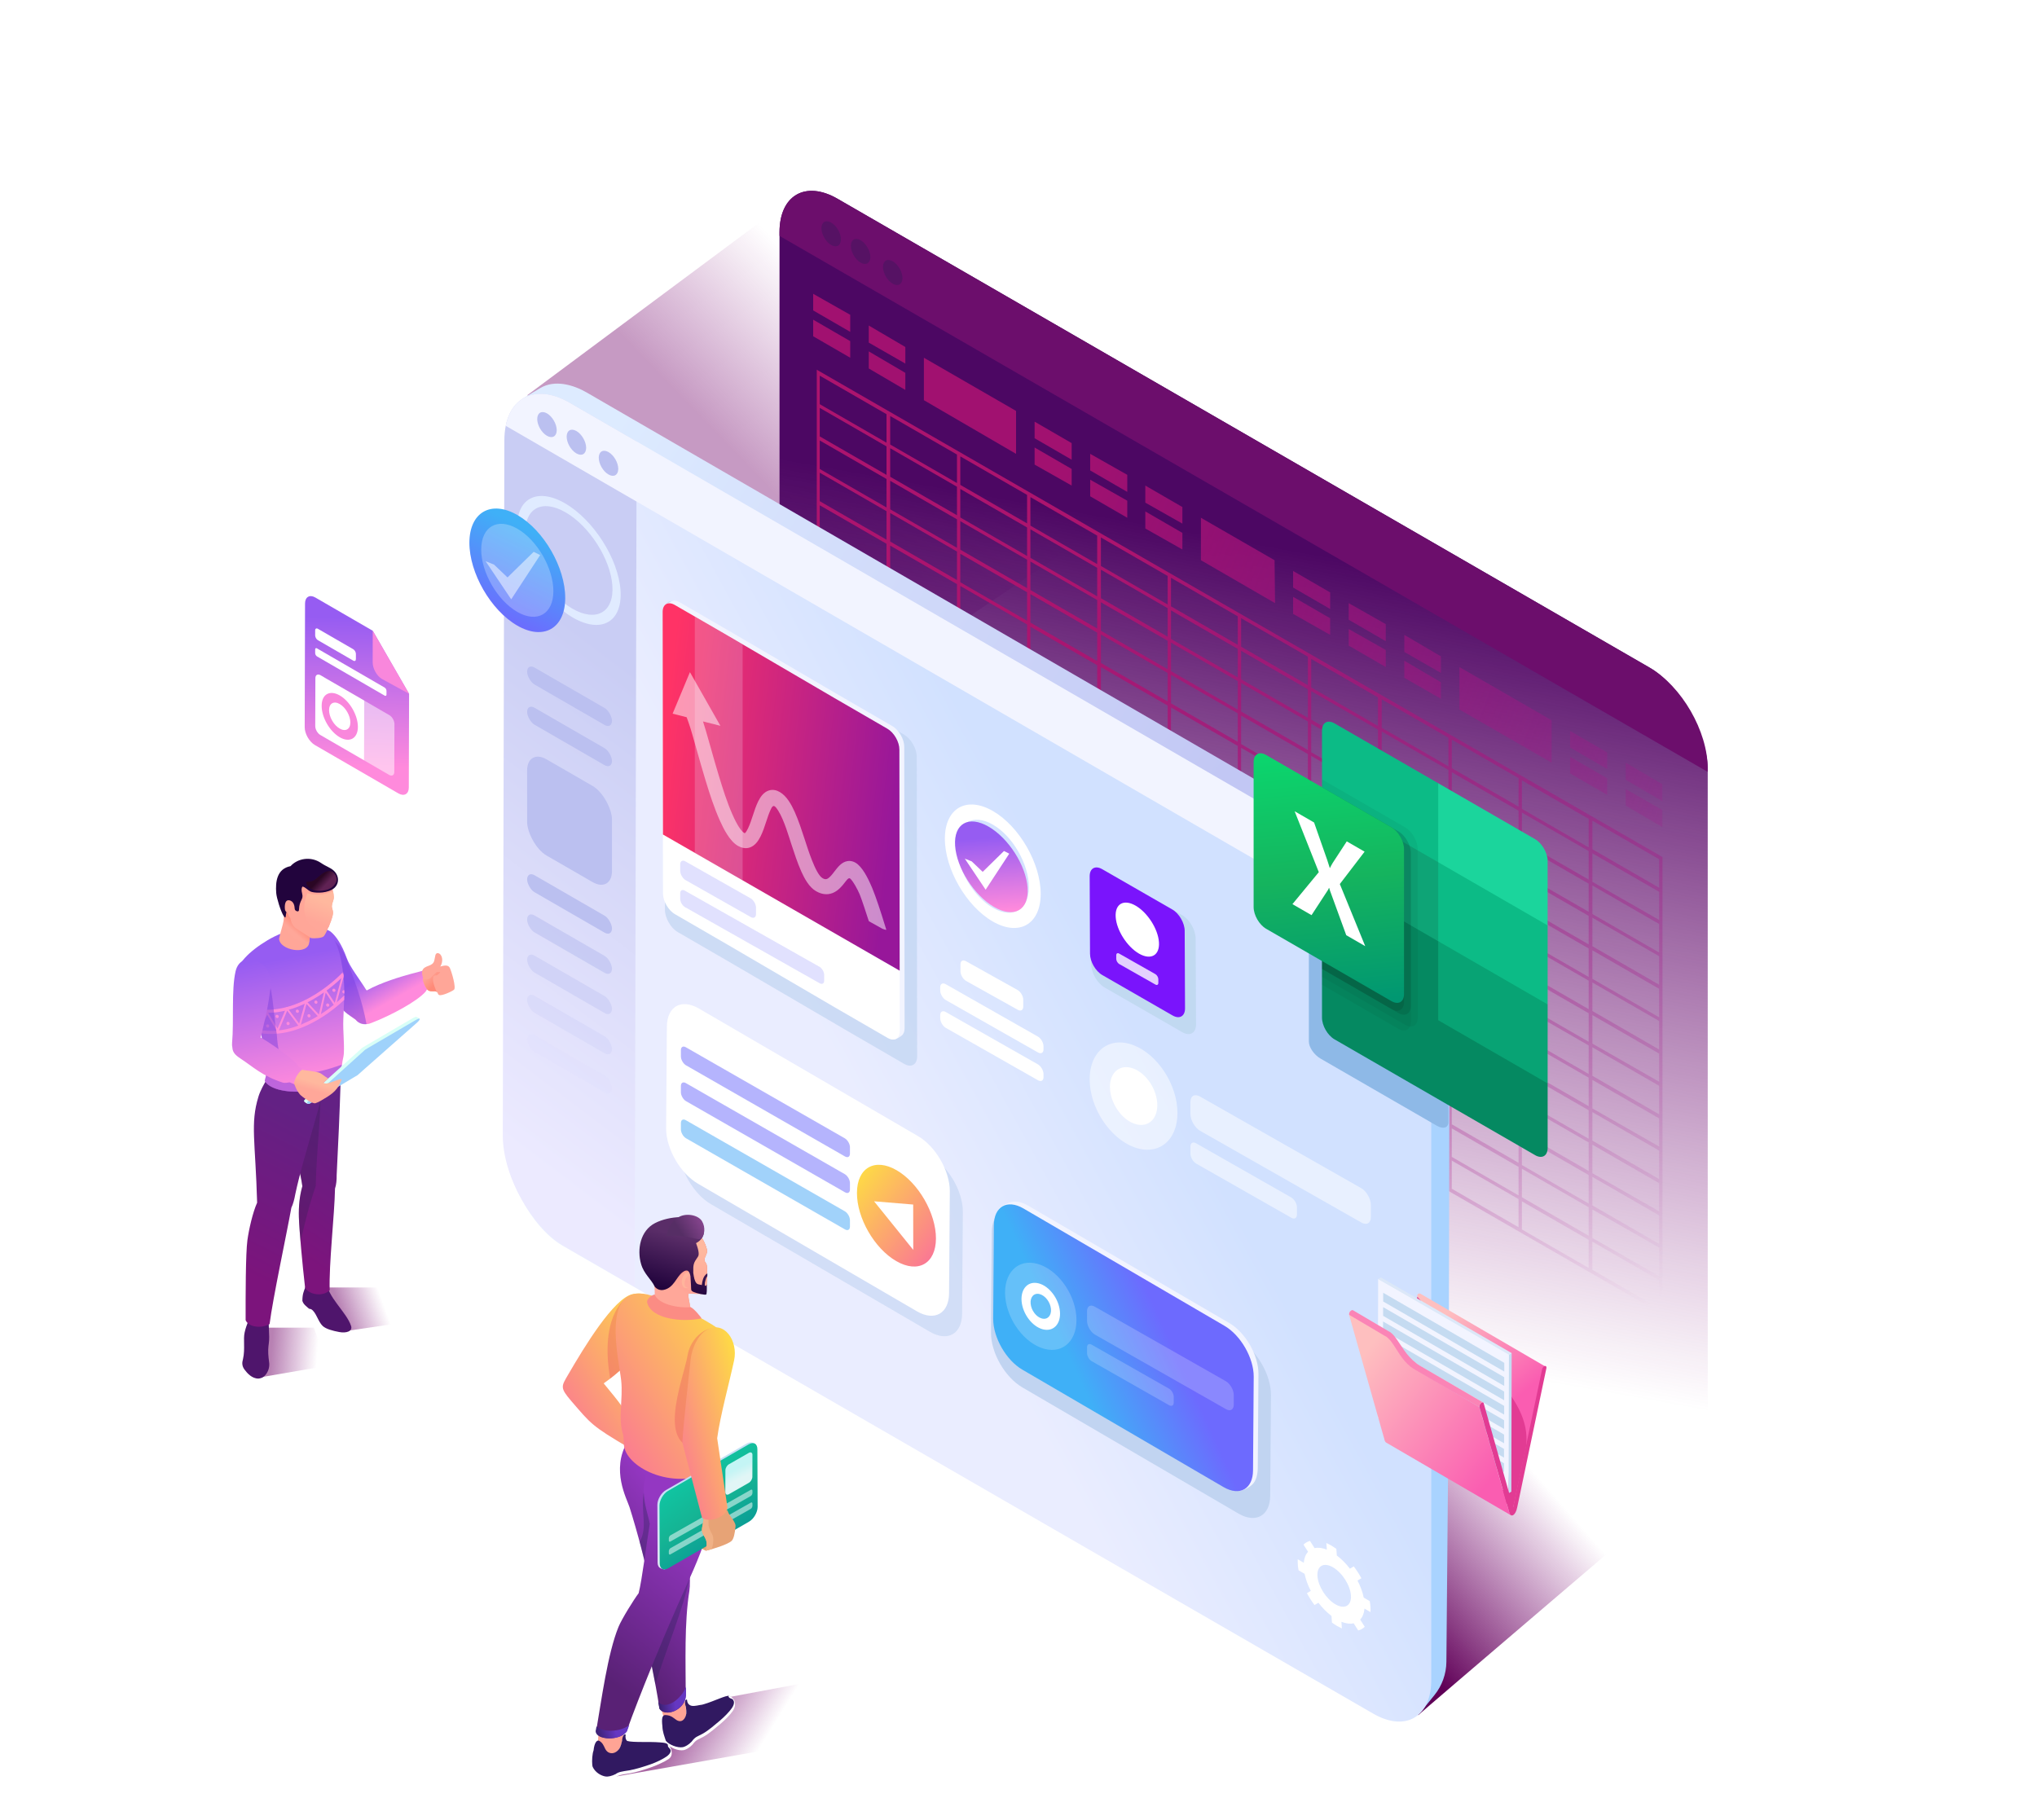 <svg width="912" height="815" viewBox="0 0 912 815" fill="none" xmlns="http://www.w3.org/2000/svg">
<path opacity="0.5" d="M147 611.5L115 617L119 594.5H140.5L147 611.5Z" fill="url(#paint0_linear)"/>
<path opacity="0.5" d="M182 592L155 596L143.5 576.5H168.5L182 592Z" fill="url(#paint1_linear)"/>
<path d="M752 668C752 668 636.6 766.4 635 768L501 680L608 582L752 668Z" fill="url(#paint2_linear)"/>
<path opacity="0.4" d="M551 197L431 278L236 177L357 87L551 197Z" fill="url(#paint3_linear)"/>
<path d="M166.881 282.441L183.154 310.683L183.032 352.631C183.032 355.551 180.948 356.749 178.374 355.274L141.016 333.639C138.472 332.164 136.419 328.569 136.419 325.649L136.572 270.24C136.572 267.29 138.656 266.091 141.2 267.567L166.881 282.441Z" fill="url(#paint4_linear)"/>
<path d="M146.348 304.014L163.081 313.695L163.02 340.462L146.287 330.781L143.437 329.122C142.15 328.384 141.139 326.602 141.139 325.127L141.2 303.676C141.2 302.201 142.242 301.617 143.529 302.355L146.348 304.014Z" fill="white"/>
<path opacity="0.5" d="M174.298 320.21C175.585 320.947 176.596 322.73 176.596 324.205L176.535 345.655C176.535 347.13 175.493 347.714 174.206 346.977L171.356 345.317L162.989 340.462L163.051 313.695L171.417 318.55L174.298 320.21Z" fill="white"/>
<path d="M142.303 286.651L158.147 295.809C158.821 296.208 159.342 295.901 159.342 295.133V292.797C159.342 292.029 158.821 291.107 158.147 290.707L142.303 281.549C141.66 281.181 141.108 281.488 141.108 282.256V284.592C141.139 285.36 141.66 286.282 142.303 286.651Z" fill="white"/>
<path d="M172.214 311.482C172.673 311.758 173.041 311.543 173.041 310.99V309.331C173.041 308.808 172.673 308.163 172.214 307.886L141.935 290.339C141.476 290.062 141.108 290.277 141.108 290.83V292.49C141.108 293.012 141.476 293.658 141.935 293.934L172.214 311.482Z" fill="white"/>
<path d="M166.881 282.441L183.154 310.683L171.141 304.106C171.11 304.076 171.049 304.076 171.019 304.045C168.72 302.723 166.851 299.343 166.851 296.669L166.881 282.441Z" fill="#F987DC"/>
<path d="M152.141 311.421C156.615 314.002 160.231 320.302 160.231 325.465C160.231 330.628 156.584 332.718 152.11 330.136C147.636 327.524 143.989 321.255 144.019 316.061C143.989 310.898 147.636 308.808 152.141 311.421ZM152.079 326.233C154.715 327.77 156.86 326.54 156.86 323.498C156.86 320.456 154.745 316.768 152.11 315.262C149.474 313.725 147.329 314.955 147.329 317.997C147.329 321.04 149.444 324.727 152.079 326.233Z" fill="#F987DC"/>
<rect width="479.883" height="365.857" rx="30" transform="matrix(0.866 0.5 3.76195e-05 1 349 74)" fill="url(#paint5_linear)"/>
<path d="M349.001 104C349.001 87.431 360.631 80.717 374.979 89.003L738.581 298.991C752.929 307.278 764.56 327.426 764.561 343.995L764.561 345.626L349.001 105.631L349.001 104Z" fill="#6C0E6C"/>
<path fill-rule="evenodd" clip-rule="evenodd" d="M399.707 117.013C397.286 115.63 395.355 116.736 395.325 119.502C395.325 122.268 397.255 125.648 399.676 127.031C402.067 128.414 404.028 127.308 404.059 124.542C404.059 121.776 402.128 118.396 399.707 117.013Z" fill="#561264"/>
<path fill-rule="evenodd" clip-rule="evenodd" d="M385.334 107.578C382.913 106.195 380.982 107.301 380.952 110.067C380.952 112.833 382.882 116.214 385.303 117.597C387.694 118.979 389.655 117.873 389.686 115.107C389.686 112.341 387.724 108.961 385.334 107.578Z" fill="#561264"/>
<path fill-rule="evenodd" clip-rule="evenodd" d="M372.156 99.68C369.735 98.297 367.804 99.403 367.774 102.169C367.774 104.935 369.704 108.316 372.126 109.699C374.516 111.081 376.477 109.975 376.508 107.209C376.508 104.443 374.547 101.063 372.156 99.68Z" fill="#561264"/>
<path d="M743.989 383.581L744.321 383.747V588.498L366.012 370.483L365.68 370.318V165.566L743.989 383.581ZM367.009 354.899L396.902 372.141V359.375L367.009 342.133V354.899ZM742.827 399.331L712.934 382.089V394.855L742.827 411.931V399.331ZM555.665 378.441V391.207L585.558 408.449V395.684L555.665 378.441ZM585.558 393.86V381.094L555.665 363.852V376.618L585.558 393.86ZM554.171 377.612L524.278 360.37V373.136L554.171 390.378V377.612ZM554.171 375.789V363.023L524.278 345.781V358.546L554.171 375.789ZM554.171 361.199V348.433L524.278 331.191V343.957L554.171 361.199ZM554.171 346.775V334.009L524.278 316.767V329.533L554.171 346.775ZM555.665 347.604L585.558 364.846V352.081L555.665 334.838V347.604ZM555.665 349.428V362.194L585.558 379.436V366.67L555.665 349.428ZM587.052 380.265L616.945 397.507V384.741L587.052 367.499V380.265ZM587.052 382.089V394.855L616.945 412.097V399.331L587.052 382.089ZM587.052 396.513V409.278L616.945 426.521V413.755L587.052 396.513ZM587.052 411.102V423.868L616.945 441.11V428.344L587.052 411.102ZM585.558 410.107L555.665 392.865V405.631L585.558 422.873V410.107ZM555.665 407.455V420.221L585.558 437.463V424.697L555.665 407.455ZM554.171 406.46L524.278 389.218V401.984L554.171 419.226V406.46ZM554.171 404.802V392.036L524.278 374.794V387.56L554.171 404.802ZM522.783 373.965L492.89 356.723V369.489L522.783 386.731V373.965ZM522.783 372.141V359.375L492.89 342.133V354.899L522.783 372.141ZM522.783 357.552V344.786L492.89 327.544V340.309L522.783 357.552ZM522.783 343.128V330.362L492.89 313.12V325.886L522.783 343.128ZM522.783 328.704V315.938L492.89 298.696V311.462L522.783 328.704ZM522.783 314.115V301.349L492.89 284.106V296.872L522.783 314.115ZM524.278 314.943L554.171 332.186V319.42L524.278 302.178V314.943ZM555.665 333.18L585.558 350.423V337.657L555.665 320.415V333.18ZM587.052 351.252L616.945 368.494V355.728L587.052 338.486V351.252ZM587.052 353.075V365.841L616.945 383.083V370.318L587.052 353.075ZM618.606 383.912L648.499 401.155V388.389L618.606 371.147V383.912ZM618.606 385.736V398.502L648.499 415.744V402.978L618.606 385.736ZM618.606 400.16V412.926L648.499 430.168V417.402L618.606 400.16ZM618.606 414.584V427.35L648.499 444.592V431.826L618.606 414.584ZM618.606 429.173V441.939L648.499 459.181V446.416L618.606 429.173ZM618.606 443.597V456.363L648.499 473.605V460.839L618.606 443.597ZM616.945 442.768L587.052 425.526V438.292L616.945 455.534V442.768ZM587.052 440.116V452.881L616.945 470.124V457.358L587.052 440.116ZM585.558 439.121L555.665 421.879V434.644L585.558 451.887V439.121ZM554.171 421.05L524.278 403.807V416.573L554.171 433.815V421.05ZM522.783 402.978L492.89 385.736V398.502L522.783 415.744V402.978ZM522.783 401.155V388.389L492.89 371.147V383.912L522.783 401.155ZM491.23 370.318L461.337 353.075V365.841L491.23 383.083V370.318ZM491.23 368.494V355.728L461.337 338.486V351.252L491.23 368.494ZM491.23 354.07V341.304L461.337 324.062V336.828L491.23 354.07ZM491.23 339.481V326.715L461.337 309.472V322.238L491.23 339.481ZM491.23 325.057V312.291L461.337 295.049V307.814L491.23 325.057ZM491.23 310.467V297.867L461.337 280.625V293.391L491.23 310.467ZM491.23 296.043V283.277L461.337 266.035V278.801L491.23 296.043ZM491.23 281.454V268.688L461.337 251.446V264.211L491.23 281.454ZM492.89 282.448L522.783 299.691V286.925L492.89 269.683V282.448ZM524.278 300.52L554.171 317.762V304.996L524.278 287.754V300.52ZM555.665 318.591L585.558 335.833V323.067L555.665 305.825V318.591ZM587.052 336.828L616.945 354.07V341.304L587.052 324.062V336.828ZM618.606 354.899L648.499 372.141V359.375L618.606 342.133V354.899ZM618.606 356.723V369.489L648.499 386.731V373.965L618.606 356.723ZM649.993 387.56L679.886 404.802V392.036L649.993 374.794V387.56ZM649.993 389.218V401.984L679.886 419.226V406.46L649.993 389.218ZM649.993 403.807V416.573L679.886 433.815V421.05L649.993 403.807ZM649.993 418.231V430.997L679.886 448.239V435.473L649.993 418.231ZM649.993 432.821V445.587L679.886 462.829V450.063L649.993 432.821ZM649.993 447.245V460.01L679.886 477.253V464.487L649.993 447.245ZM649.993 461.834V474.6L679.886 491.842V479.076L649.993 461.834ZM649.993 476.258V489.024L679.886 506.266V493.5L649.993 476.258ZM648.499 475.429L618.606 458.187V470.953L648.499 488.195V475.429ZM618.606 472.611V485.376L648.499 502.619V489.853L618.606 472.611ZM616.945 471.782L587.052 454.539V467.305L616.945 484.547V471.782ZM585.558 453.71L555.665 436.468V449.234L585.558 466.476V453.71ZM554.171 435.473L524.278 418.231V430.997L554.171 448.239V435.473ZM522.783 417.402L492.89 400.16V412.926L522.783 430.168V417.402ZM491.23 399.331L461.337 382.089V394.855L491.23 412.097V399.331ZM491.23 397.507V384.741L461.337 367.499V380.265L491.23 397.507ZM459.842 366.67L429.95 349.428V362.194L459.842 379.436V366.67ZM459.842 364.846V352.081L429.95 334.838V347.604L459.842 364.846ZM459.842 350.423V337.657L429.95 320.415V333.18L459.842 350.423ZM459.842 335.833V323.067L429.95 305.825V318.591L459.842 335.833ZM459.842 321.409V308.643L429.95 291.401V304.167L459.842 321.409ZM459.842 306.82V294.054L429.95 276.812V289.577L459.842 306.82ZM459.842 292.396V279.63L429.95 262.388V275.154L459.842 292.396ZM459.842 277.972V265.206L429.95 247.964V260.73L459.842 277.972ZM459.842 263.382V250.617L429.95 233.374V246.14L459.842 263.382ZM459.842 248.959V236.193L429.95 218.951V231.716L459.842 248.959ZM461.337 249.788L491.23 267.03V254.264L461.337 237.022V249.788ZM492.89 267.859L522.783 285.101V272.335L492.89 255.093V267.859ZM524.278 286.096L554.171 303.338V290.572L524.278 273.33V286.096ZM555.665 304.167L585.558 321.409V308.643L555.665 291.401V304.167ZM587.052 322.238L616.945 339.481V326.715L587.052 309.472V322.238ZM618.606 340.309L648.499 357.552V344.786L618.606 327.544V340.309ZM649.993 358.546L679.886 375.789V363.023L649.993 345.781V358.546ZM649.993 360.204V372.97L679.886 390.212V377.447L649.993 360.204ZM681.381 391.041L711.273 408.284V395.684L681.381 378.441V391.041ZM681.381 392.865V405.631L711.273 422.873V410.107L681.381 392.865ZM681.381 407.455V420.221L711.273 437.463V424.697L681.381 407.455ZM681.381 421.879V434.644L711.273 451.887V439.121L681.381 421.879ZM681.381 436.468V449.234L711.273 466.476V453.71L681.381 436.468ZM681.381 450.892V463.658L711.273 480.9V468.134L681.381 450.892ZM681.381 465.316V478.082L711.273 495.324V482.558L681.381 465.316ZM681.381 479.905V492.671L711.273 509.913V497.148L681.381 479.905ZM681.381 494.329V507.095L711.273 524.337V511.571L681.381 494.329ZM681.381 508.919V521.685L711.273 538.927V526.161L681.381 508.919ZM679.886 507.924L649.993 490.682V503.448L679.886 520.69V507.924ZM649.993 505.271V518.037L679.886 535.279V522.514L649.993 505.271ZM648.499 504.442L618.606 487.2V499.966L648.499 517.208V504.442ZM616.945 486.205L587.052 468.963V481.729L616.945 498.971V486.205ZM585.558 468.134L555.665 450.892V463.658L585.558 480.9V468.134ZM554.171 450.063L524.278 432.821V445.587L554.171 462.829V450.063ZM522.783 431.826L492.89 414.584V427.35L522.783 444.592V431.826ZM491.23 413.755L461.337 396.513V409.278L491.23 426.521V413.755ZM459.842 395.684L429.95 378.441V391.207L459.842 408.449V395.684ZM459.842 393.86V381.094L429.95 363.852V376.618L459.842 393.86ZM428.455 363.023L398.562 345.781V358.546L428.455 375.789V363.023ZM428.455 361.199V348.433L398.562 331.191V343.957L428.455 361.199ZM428.455 346.775V334.009L398.562 316.767V329.533L428.455 346.775ZM428.455 332.186V319.42L398.562 302.178V314.943L428.455 332.186ZM428.455 317.762V304.996L398.562 287.754V300.52L428.455 317.762ZM428.455 303.338V290.572L398.562 273.33V286.096L428.455 303.338ZM428.455 288.749V275.983L398.562 258.74V271.506L428.455 288.749ZM428.455 274.325V261.559L398.562 244.317V257.082L428.455 274.325ZM428.455 259.735V246.969L398.562 229.727V242.493L428.455 259.735ZM428.455 245.311V232.545L398.562 215.303V228.069L428.455 245.311ZM428.455 230.722V217.956L398.562 200.714V213.479L428.455 230.722ZM428.455 216.298V203.532L398.562 186.29V199.056L428.455 216.298ZM429.95 217.127L459.842 234.369V221.603L429.95 204.361V217.127ZM461.337 235.364L491.23 252.606V239.84L461.337 222.598V235.364ZM492.89 253.435L522.783 270.677V257.911L492.89 240.669V253.435ZM524.278 271.506L554.171 288.749V275.983L524.278 258.74V271.506ZM555.665 289.577L585.558 306.82V294.054L555.665 276.812V289.577ZM587.052 307.814L616.945 325.057V312.291L587.052 295.049V307.814ZM618.606 325.886L648.499 343.128V330.362L618.606 313.12V325.886ZM649.993 343.957L679.886 361.199V348.433L649.993 331.191V343.957ZM681.381 362.194L711.273 379.436V366.67L681.381 349.428V362.194ZM681.381 363.852V376.618L711.273 393.86V381.094L681.381 363.852ZM742.827 413.755L712.934 396.513V409.278L742.827 426.521V413.755ZM742.827 428.179L712.934 410.936V423.702L742.827 440.944V428.179ZM742.827 442.768L712.934 425.526V438.292L742.827 455.534V442.768ZM742.827 457.192L712.934 439.95V452.716L742.827 469.958V457.192ZM742.827 471.782L712.934 454.539V467.305L742.827 484.382V471.782ZM742.827 486.205L712.934 468.963V481.729L742.827 498.971V486.205ZM742.827 500.795L712.934 483.553V496.319L742.827 513.395V500.795ZM742.827 515.219L712.934 497.977V510.742L742.827 527.985V515.219ZM742.827 529.808L712.934 512.566V525.332L742.827 542.409V529.808ZM742.827 544.232L712.934 526.99V539.756L742.827 556.998V544.232ZM742.827 558.656L712.934 541.58V554.345L742.827 571.422V558.656ZM711.273 540.585L681.381 523.343V536.108L711.273 553.351V540.585ZM681.381 537.932V550.532L711.273 567.774V555.174L681.381 537.932ZM679.886 536.937L649.993 519.695V532.295L679.886 549.537V536.937ZM648.499 518.866L618.606 501.624V514.224L648.499 531.466V518.866ZM616.945 500.795L587.052 483.553V496.153L616.945 513.395V500.795ZM585.558 482.558L555.665 465.316V477.916L585.558 495.158V482.558ZM554.171 464.487L524.278 447.245V459.845L554.171 477.087V464.487ZM522.783 446.416L492.89 429.173V441.773L522.783 459.016V446.416ZM491.23 428.344L461.337 411.102V423.702L491.23 440.944V428.344ZM459.842 410.107L429.95 392.865V405.465L459.842 422.708V410.107ZM428.455 392.036L398.562 374.794V387.394L428.455 404.636V392.036ZM428.455 390.212V377.447L398.562 360.204V372.97L428.455 390.212ZM367.009 340.475L396.902 357.718V344.952L367.009 327.709V340.475ZM367.009 325.886L396.902 343.128V330.362L367.009 313.12V325.886ZM367.009 311.462L396.902 328.704V315.938L367.009 298.696V311.462ZM367.009 296.872L396.902 314.115V301.349L367.009 284.106V296.872ZM367.009 282.448L396.902 299.691V286.925L367.009 269.683V282.448ZM367.009 267.859L396.902 285.101V272.335L367.009 255.093V267.859ZM367.009 253.435L396.902 270.677V257.911L367.009 240.669V253.435ZM367.009 239.011L396.902 256.254V243.488L367.009 226.245V239.011ZM367.009 224.422L396.902 241.664V228.898L367.009 211.656V224.422ZM367.009 209.998L396.902 227.24V214.474L367.009 197.232V209.998ZM367.009 195.408L396.902 212.651V199.885L367.009 182.642V195.408ZM367.009 180.984L396.902 198.227V185.461L367.009 168.219V180.984ZM712.934 367.499V380.265L742.827 397.507V384.741L712.934 367.499ZM742.827 573.246L712.934 556.003V568.603L742.827 585.846V573.246ZM396.902 386.565V373.965L367.009 356.723V369.323L396.902 386.565Z" fill="url(#paint6_linear)"/>
<path fill-rule="evenodd" clip-rule="evenodd" d="M380.663 148.607V140.961L364.067 131.566V138.994L380.663 148.607ZM405.339 162.809V155.38L388.961 145.767V153.414L405.339 162.809ZM479.804 205.849V198.421L463.208 188.808V196.236L479.804 205.849ZM504.698 220.269V212.622L488.102 203.228V210.656L504.698 220.269ZM529.374 234.47V227.042L512.777 217.429V225.076L529.374 234.47ZM570.645 250.856L537.672 231.848V250.856L570.864 270.082L570.645 250.856ZM595.54 272.704V265.276L578.943 255.663V263.091L595.54 272.704ZM620.434 287.123V279.477L603.838 270.082V277.51L620.434 287.123ZM645.109 301.325V293.896L628.732 284.283V291.93L645.109 301.325ZM719.574 344.365V336.937L702.978 327.324V334.752L719.574 344.365ZM744.25 351.138V358.785L727.872 349.172V341.525L744.25 351.138ZM744.25 362.718V370.364L727.872 360.751V353.323L744.25 362.718ZM719.574 348.516V355.945L702.978 346.331V338.903L719.574 348.516ZM645.109 305.476V312.904L628.732 303.51V295.863L645.109 305.476ZM620.434 291.056V298.703L603.838 289.09V281.661L620.434 291.056ZM595.54 276.855V284.284L578.943 274.889V267.242L595.54 276.855ZM653.407 298.703L694.679 322.517V341.525L653.407 317.711V298.703ZM529.374 238.621V246.05L512.777 236.655V229.008L529.374 238.621ZM504.698 224.202V231.849L488.102 222.236V214.807L504.698 224.202ZM479.804 210V217.429L463.208 208.034V200.387L479.804 210ZM405.339 166.96V174.606L388.961 164.993V157.346L405.339 166.96ZM380.663 152.758V160.187L364.067 150.574V143.145L380.663 152.758ZM413.637 160.187L454.909 184.001V203.228L413.637 179.195V160.187Z" fill="url(#paint7_linear)"/>
<path fill-rule="evenodd" clip-rule="evenodd" d="M619.922 382.595C636.257 392.029 649.098 414.894 649.036 433.179L634.02 452.447L620.535 449.805C613.15 436.897 584.802 425.619 591.422 399.22L317.078 248.913L234.211 192.397C234.579 190.277 231.974 179.767 234.272 178.353C236.846 176.786 239.39 175.218 241.934 173.743C248.4 169.902 256.644 172.268 262.712 175.772L619.922 382.595Z" fill="url(#paint8_linear)"/>
<path fill-rule="evenodd" clip-rule="evenodd" d="M649.036 428.174L648.607 626.453L647.573 744.137C647.526 749.553 645.648 754.793 642.245 759.006L637 765.5C633.5 747.5 610.606 669.078 611.066 634.659C611.434 606.263 612.445 580.049 611.771 564.468L620.535 444.769L641.436 432.599L649.036 428.174Z" fill="#A9D3FF"/>
<rect width="478.971" height="365.857" rx="30" transform="matrix(0.866 0.5 3.76195e-05 1 226 177)" fill="url(#paint9_linear)"/>
<path fill-rule="evenodd" clip-rule="evenodd" d="M225.814 197.13C225.875 178.568 238.992 171.039 255.111 180.382L285.022 197.714L284.164 576.173L254.223 558.84C238.072 549.498 225.048 526.849 225.109 508.256L225.814 197.13Z" fill="url(#paint10_linear)"/>
<path fill-rule="evenodd" clip-rule="evenodd" d="M226.427 190.677C229.185 176.909 241.014 172.176 255.111 180.351L612.322 387.143C626.419 395.318 638.188 413.695 640.854 430.597L226.427 190.677Z" fill="#F2F4FF"/>
<path fill-rule="evenodd" clip-rule="evenodd" d="M272.457 202.447C270.036 201.064 268.105 202.17 268.075 204.936C268.075 207.702 270.006 211.082 272.427 212.465C274.817 213.848 276.778 212.742 276.809 209.976C276.809 207.21 274.878 203.83 272.457 202.447Z" fill="#BBC0F0"/>
<path fill-rule="evenodd" clip-rule="evenodd" d="M258.084 193.012C255.663 191.629 253.732 192.736 253.702 195.501C253.702 198.267 255.632 201.648 258.054 203.031C260.444 204.414 262.405 203.307 262.436 200.541C262.436 197.776 260.475 194.395 258.084 193.012Z" fill="#BBC0F0"/>
<path fill-rule="evenodd" clip-rule="evenodd" d="M244.906 185.114C242.485 183.731 240.555 184.838 240.524 187.603C240.524 190.369 242.455 193.75 244.876 195.133C247.266 196.516 249.227 195.409 249.258 192.643C249.258 189.878 247.297 186.497 244.906 185.114Z" fill="#BBC0F0"/>
<path fill-rule="evenodd" clip-rule="evenodd" d="M256.491 276.541C243.742 269.134 232.617 251.709 231.637 237.573C230.656 223.467 240.187 217.997 252.966 225.373C265.715 232.748 276.84 250.204 277.82 264.34C278.77 278.477 269.239 283.916 256.491 276.541ZM256.215 272.515C266.941 278.753 275.001 274.143 274.173 262.25C273.346 250.357 263.968 235.637 253.242 229.429C242.485 223.191 234.456 227.8 235.284 239.693C236.08 251.587 245.458 266.276 256.215 272.515Z" fill="#E0EBFF"/>
<path opacity="0.5" fill-rule="evenodd" clip-rule="evenodd" d="M505.49 467.365C516.277 470.223 525.961 483.038 527.065 496.006C528.199 508.944 520.322 517.119 509.535 514.261C498.748 511.403 489.063 498.588 487.96 485.619C486.857 472.681 494.702 464.507 505.49 467.365Z" fill="white"/>
<path fill-rule="evenodd" clip-rule="evenodd" d="M506.44 478.151C512.263 479.688 517.472 486.603 518.085 493.579C518.698 500.555 514.469 504.98 508.646 503.413C502.824 501.876 497.614 494.962 497.001 487.986C496.357 481.04 500.617 476.615 506.44 478.151Z" fill="white"/>
<path opacity="0.5" fill-rule="evenodd" clip-rule="evenodd" d="M532.979 493.425C532.979 490.69 534.91 489.614 537.3 491.028L609.472 532.054C611.862 533.468 613.762 536.849 613.762 539.584V544.992C613.762 547.728 611.832 548.803 609.441 547.389L537.27 506.332C534.879 504.919 532.979 501.538 532.979 498.803V493.425Z" fill="white"/>
<path opacity="0.5" fill-rule="evenodd" clip-rule="evenodd" d="M532.979 513.37C532.979 511.741 534.113 511.126 535.523 511.956L578.121 536.203C579.531 537.033 580.665 539.031 580.665 540.659V543.855C580.665 545.484 579.5 546.099 578.121 545.269L535.523 521.022C534.113 520.192 532.979 518.195 532.979 516.566V513.37Z" fill="white"/>
<path fill-rule="evenodd" clip-rule="evenodd" d="M420.95 442.099C420.95 440.531 422.053 439.917 423.432 440.716L464.743 464.194C466.092 464.993 467.195 466.93 467.195 468.497V469.88C467.195 471.447 466.092 472.062 464.713 471.263L423.402 447.784C422.053 446.985 420.95 445.049 420.95 443.481V442.099Z" fill="white"/>
<path fill-rule="evenodd" clip-rule="evenodd" d="M420.95 454.545C420.95 452.978 422.053 452.363 423.432 453.162L464.743 476.641C466.092 477.44 467.195 479.376 467.195 480.943V482.326C467.195 483.893 466.092 484.508 464.713 483.709L423.402 460.23C422.053 459.431 420.95 457.495 420.95 455.928V454.545Z" fill="white"/>
<path fill-rule="evenodd" clip-rule="evenodd" d="M430.021 431.804C430.021 430.236 431.125 429.622 432.504 430.421L455.672 443.359C457.021 444.158 458.124 446.094 458.124 447.661V450.765C458.124 452.332 457.021 452.947 455.641 452.148L432.473 439.21C431.125 438.411 430.021 436.475 430.021 434.908V431.804Z" fill="white"/>
<path d="M444.578 363.187C432.749 356.334 423.095 361.835 423.034 375.479C423.003 389.094 432.595 405.75 444.425 412.603C456.224 419.426 465.908 413.925 465.938 400.311C465.969 386.666 456.377 370.009 444.578 363.187ZM444.456 406.488C435.538 401.325 428.305 388.786 428.336 378.553C428.366 368.288 435.629 364.109 444.547 369.272C453.435 374.404 460.637 386.973 460.637 397.237C460.606 407.471 453.312 411.651 444.456 406.488Z" fill="white"/>
<path fill-rule="evenodd" clip-rule="evenodd" d="M597.906 718.396C593.769 715.999 590.153 710.344 589.846 705.765C589.54 701.186 592.635 699.404 596.772 701.801C600.909 704.198 604.526 709.853 604.832 714.432C605.139 719.011 602.043 720.793 597.906 718.396ZM613.26 716.952L610.563 715.384C610.042 712.864 609.092 710.252 607.774 707.732L609.521 706.718C608.54 704.874 607.376 703.092 606.119 701.401L604.372 702.416C602.626 700.141 600.634 698.113 598.519 696.515L598.305 693.534C597.569 693.012 596.803 692.52 596.067 692.059C595.301 691.629 594.566 691.26 593.83 690.922L594.045 693.903C591.991 693.073 590.122 692.858 588.559 693.227L586.506 690C585.372 690.307 584.391 690.86 583.594 691.66L585.648 694.856C584.575 695.993 583.901 697.683 583.717 699.773L581.02 698.205C580.989 698.943 580.99 699.742 581.051 700.602C581.112 701.432 581.204 702.293 581.388 703.153L584.085 704.72C584.606 707.24 585.556 709.853 586.874 712.373L585.127 713.387C586.107 715.231 587.272 717.013 588.528 718.703L590.275 717.689C592.022 719.963 594.014 721.992 596.129 723.59L596.343 726.57C597.079 727.093 597.814 727.585 598.58 728.046C599.346 728.476 600.082 728.845 600.787 729.183L600.572 726.202C602.626 727.031 604.526 727.247 606.058 726.878L608.111 730.105C609.245 729.797 610.226 729.244 611.023 728.445L608.969 725.218C610.042 724.081 610.716 722.422 610.9 720.301L613.597 721.869C613.628 721.131 613.628 720.332 613.566 719.472C613.536 718.673 613.413 717.843 613.26 716.952Z" fill="white"/>
<path d="M231.698 230.658C243.497 237.481 253.119 254.168 253.058 267.813C253.027 281.427 243.343 286.928 231.545 280.105C219.715 273.252 210.123 256.565 210.154 242.982C210.215 229.337 219.868 223.805 231.698 230.658Z" fill="url(#paint11_linear)"/>
<g opacity="0.5">
<path opacity="0.5" d="M231.667 236.774C240.554 241.906 247.756 254.475 247.756 264.74C247.726 274.973 240.463 279.122 231.575 273.99C222.657 268.827 215.425 256.288 215.455 246.055C215.486 235.76 222.749 231.611 231.667 236.774Z" fill="white"/>
</g>
<path opacity="0.5" fill-rule="evenodd" clip-rule="evenodd" d="M238.93 247.1L241.842 248.544L228.878 268.366L217.417 251.31L221.186 252.816L227.224 258.562L238.93 247.1Z" fill="white"/>
<g filter="url(#filter0_f)">
<path fill-rule="evenodd" clip-rule="evenodd" d="M444.031 551.783C444.065 542.822 450.404 539.171 458.194 543.702L554.969 600.204C562.758 604.701 569.064 615.657 569.03 624.651L568.693 669.691C568.659 678.652 562.32 682.304 554.53 677.773L457.755 621.27C449.966 616.739 443.66 605.817 443.694 596.823L444.031 551.783Z" fill="#C1D4F1"/>
</g>
<path fill-rule="evenodd" clip-rule="evenodd" d="M447.1 547.387C447.1 544.479 446.088 542.654 447.336 541.064C448.111 540.05 450.876 538.833 452.057 538.427C454.316 537.649 457.182 538.055 460.284 539.847L550.349 592.427C557.599 596.62 563.466 606.832 563.432 615.184L563.129 657.112C563.129 659.716 562.589 663.03 560.6 664.822C559.184 666.107 556.722 667.426 554.867 667.561C552.979 667.73 552.237 665.972 549.944 664.619L459.879 612.073C452.63 607.88 446.763 597.668 446.796 589.316L447.1 547.387Z" fill="#F2F4FF"/>
<path fill-rule="evenodd" clip-rule="evenodd" d="M444.975 548.638C445.009 540.286 450.91 536.905 458.16 541.098L548.225 593.678C555.474 597.871 561.342 608.083 561.308 616.435L561.004 658.363C560.971 666.715 555.07 670.097 547.82 665.904L457.755 613.324C450.505 609.131 444.638 598.919 444.672 590.567L444.975 548.638Z" fill="url(#paint12_linear)"/>
<path opacity="0.2" fill-rule="evenodd" clip-rule="evenodd" d="M464.33 565.884C473.098 568.217 480.954 578.631 481.865 589.147C482.775 599.663 476.402 606.324 467.601 603.991C458.834 601.658 450.978 591.244 450.067 580.728C449.157 570.212 455.563 563.55 464.33 565.884Z" fill="white"/>
<path fill-rule="evenodd" clip-rule="evenodd" d="M465.072 574.675C469.793 575.926 474.042 581.539 474.548 587.22C475.053 592.901 471.58 596.485 466.86 595.234C462.139 593.983 457.89 588.37 457.384 582.689C456.912 577.008 460.352 573.424 465.072 574.675ZM465.511 579.477C462.982 578.8 461.161 580.728 461.431 583.737C461.7 586.746 463.926 589.722 466.455 590.398C468.984 591.075 470.805 589.147 470.535 586.138C470.265 583.128 468.006 580.153 465.511 579.477Z" fill="white"/>
<path opacity="0.2" fill-rule="evenodd" clip-rule="evenodd" d="M486.686 587.085C486.686 584.853 488.271 583.974 490.193 585.123L548.865 618.497C550.787 619.647 552.372 622.386 552.372 624.618V629.013C552.372 631.245 550.787 632.124 548.865 630.975L490.193 597.601C488.271 596.451 486.686 593.712 486.686 591.48V587.085Z" fill="white"/>
<path opacity="0.2" fill-rule="evenodd" clip-rule="evenodd" d="M486.686 603.281C486.686 601.963 487.631 601.455 488.777 602.132L523.441 621.845C524.587 622.521 525.498 624.144 525.498 625.463V628.067C525.498 629.385 524.554 629.893 523.407 629.216L488.743 609.503C487.597 608.827 486.686 607.204 486.686 605.885V603.281Z" fill="white"/>
<g opacity="0.7" filter="url(#filter1_f)">
<path fill-rule="evenodd" clip-rule="evenodd" d="M297.558 273.224C297.558 269.536 300.163 268.061 303.35 269.905C337.152 289.358 370.894 309.456 404.696 328.909C407.884 330.753 410.458 335.24 410.458 338.897L410.611 473.071C410.611 476.728 408.006 478.234 404.819 476.39C371.016 456.937 337.275 436.808 303.472 417.385C300.285 415.541 297.711 411.055 297.711 407.398L297.558 273.224Z" fill="#C1D4F1"/>
</g>
<path fill-rule="evenodd" clip-rule="evenodd" d="M298.263 270.489L300.929 269.075C301.848 268.768 303.043 268.952 304.3 269.69C336.049 287.944 367.707 306.844 399.456 325.099C402.459 326.82 404.88 331.03 404.85 334.472L405.003 460.44C405.003 462.007 404.482 463.145 403.654 463.759C402.643 464.497 400.59 466.095 398.966 465.173C367.216 446.918 336.141 426.39 304.422 408.135C301.419 406.414 298.998 402.204 299.029 398.762L298.263 270.489Z" fill="#F2F4FF"/>
<path fill-rule="evenodd" clip-rule="evenodd" d="M296.669 273.992C296.669 270.55 299.121 269.137 302.124 270.888C333.873 289.143 365.531 308.043 397.28 326.297C400.283 328.018 402.704 332.228 402.674 335.67L402.827 461.639C402.827 465.081 400.375 466.494 397.372 464.743C365.623 446.519 333.965 427.619 302.216 409.365C299.213 407.644 296.791 403.433 296.822 399.991L296.669 273.992Z" fill="white"/>
<path fill-rule="evenodd" clip-rule="evenodd" d="M296.669 273.992C296.669 270.55 299.121 269.137 302.124 270.888C333.873 289.143 365.531 308.043 397.28 326.297C400.283 328.018 402.704 332.228 402.674 335.67L402.796 434.657L296.822 373.685L296.669 273.992Z" fill="url(#paint13_linear)"/>
<path opacity="0.2" fill-rule="evenodd" clip-rule="evenodd" d="M311.073 276.082C318.213 280.231 325.354 284.38 332.494 288.559V394.275L311.073 381.952V276.082Z" fill="#F2F4FF"/>
<path opacity="0.2" fill-rule="evenodd" clip-rule="evenodd" d="M304.545 387.023C304.545 385.548 305.587 384.964 306.905 385.732L336.141 402.296C337.428 403.065 338.47 404.909 338.47 406.384V409.334C338.47 410.809 337.398 411.393 336.11 410.625L306.874 394.06C305.587 393.292 304.545 391.448 304.545 389.973V387.023Z" fill="#6D6AFD"/>
<path opacity="0.2" fill-rule="evenodd" clip-rule="evenodd" d="M304.545 399.961C304.545 398.639 305.464 398.148 306.629 398.824C323.208 408.228 350.361 423.532 366.94 432.936C368.074 433.612 368.994 435.241 368.994 436.531V439.113C368.994 440.434 368.074 440.926 366.91 440.25C350.33 430.846 323.178 415.542 306.598 406.138C305.464 405.462 304.545 403.833 304.545 402.542V399.961Z" fill="#6D6AFD"/>
<path opacity="0.5" fill-rule="evenodd" clip-rule="evenodd" d="M348.491 363.114C351.096 367.262 353.333 375.068 354.222 377.773C355.601 381.952 356.98 386.255 358.758 390.25C360.198 393.446 362.251 397.256 365.377 399.07C367.676 400.391 370.189 400.883 372.732 399.899C375.337 398.885 377.084 396.673 378.739 394.521C379.475 393.569 379.934 393.2 380.333 393.261C381.068 393.354 382.57 395.996 382.968 396.642C383.673 397.871 384.378 399.254 384.899 400.483C385.91 402.942 387.902 409.18 388.73 411.7L389.005 412.499L394.951 415.818C395.135 415.91 396.452 416.464 396.82 416.341L395.87 413.298C394.614 409.15 392.193 401.682 390.538 397.717C389.22 394.614 386.952 389.543 384.102 387.084C382.754 385.916 381.099 385.271 379.291 385.609C376.778 386.07 375.123 388.252 373.652 390.157C373.345 390.557 373.069 390.926 372.763 391.295C372.15 392.063 371.108 393.292 370.158 393.599C369.484 393.845 368.81 393.538 368.227 393.2C365.102 391.387 361.485 379.494 360.351 376.052C358.972 371.872 357.593 367.539 355.785 363.513C354.345 360.317 352.261 356.476 349.135 354.663C347.664 353.802 346.04 353.433 344.354 353.925C342.025 354.601 340.554 356.66 339.512 358.719C338.501 360.778 337.735 363.052 337.03 365.265C336.417 367.14 335.773 369.106 334.915 370.92C334.701 371.35 333.965 372.794 333.475 373.101C333.383 373.071 333.26 373.009 333.199 372.979C331.146 371.78 328.725 366.556 327.805 364.435C325.446 359.026 323.607 353.187 321.891 347.533C320.603 343.323 319.408 339.082 318.213 334.841C317.508 332.382 316.803 329.893 316.098 327.434C315.669 325.959 315.21 324.484 314.75 323.04L322.534 325.007L308.897 300.975L301.143 319.567L307.426 321.165L308.253 323.47C308.897 325.253 309.448 327.096 309.969 328.91C310.674 331.337 311.379 333.765 312.053 336.224C313.31 340.68 314.566 345.105 315.915 349.53C317.723 355.492 319.715 361.639 322.258 367.355C323.944 371.135 326.702 376.666 330.41 378.787C332.004 379.678 333.751 380.078 335.528 379.555C337.918 378.818 339.42 376.697 340.493 374.577C341.565 372.456 342.331 370.09 343.067 367.846C343.649 366.095 344.232 364.251 345.028 362.561C346.162 359.948 346.928 360.655 348.491 363.114Z" fill="white"/>
<g opacity="0.6" filter="url(#filter2_f)">
<path fill-rule="evenodd" clip-rule="evenodd" d="M304.412 468.955C304.445 459.868 310.857 456.185 318.753 460.78L416.845 517.906C424.741 522.467 431.119 533.548 431.085 542.635L430.747 588.208C430.714 597.296 424.302 600.944 416.406 596.384L318.348 539.223C310.452 534.663 304.074 523.582 304.074 514.494L304.412 468.955Z" fill="#C1D4F1"/>
</g>
<path fill-rule="evenodd" clip-rule="evenodd" d="M298.573 459.779C298.607 450.692 305.018 447.009 312.914 451.604L411.007 508.73C418.903 513.291 425.28 524.372 425.247 533.459L424.909 579.032C424.876 588.12 418.464 591.769 410.568 587.208L312.51 530.047C304.614 525.487 298.236 514.406 298.236 505.318L298.573 459.779Z" fill="white"/>
<path fill-rule="evenodd" clip-rule="evenodd" d="M401.289 564.708C411.075 570.35 419.004 565.823 419.038 554.574C419.072 543.324 411.176 529.642 401.424 524C391.672 518.359 383.709 522.886 383.675 534.135C383.607 545.385 391.503 559.067 401.289 564.708Z" fill="url(#paint14_linear)"/>
<path fill-rule="evenodd" clip-rule="evenodd" d="M408.882 559.675L408.848 539.371L391.335 537.919L408.882 559.675Z" fill="white"/>
<path opacity="0.5" fill-rule="evenodd" clip-rule="evenodd" d="M380.537 549.236C380.537 550.689 379.525 551.229 378.276 550.486L307.111 509.677C305.863 508.933 304.85 507.143 304.85 505.724V502.886C304.85 501.434 305.863 500.893 307.111 501.636L378.276 542.412C379.525 543.155 380.537 544.946 380.537 546.365V549.236Z" fill="#44A7F7"/>
<path opacity="0.5" fill-rule="evenodd" clip-rule="evenodd" d="M380.537 532.615C380.537 534.068 379.525 534.608 378.276 533.865L307.111 493.055C305.863 492.312 304.85 490.522 304.85 489.103V486.265C304.85 484.812 305.863 484.272 307.111 485.015L378.276 525.791C379.525 526.534 380.537 528.325 380.537 529.743V532.615Z" fill="#6D6AFD"/>
<path opacity="0.5" fill-rule="evenodd" clip-rule="evenodd" d="M380.537 516.568C380.537 518.021 379.524 518.561 378.276 517.818L307.111 477.009C305.862 476.265 304.85 474.475 304.85 473.056V470.218C304.85 468.766 305.862 468.225 307.111 468.968L378.276 509.744C379.524 510.487 380.537 512.278 380.537 513.697V516.568Z" fill="#6D6AFD"/>
<path fill-rule="evenodd" clip-rule="evenodd" d="M445.088 406.138C436.108 400.944 428.294 388.682 427.62 378.725C426.945 368.799 433.657 364.958 442.605 370.151C451.585 375.345 459.4 387.637 460.074 397.564C460.779 407.49 454.067 411.331 445.088 406.138Z" fill="url(#paint15_linear)"/>
<path fill-rule="evenodd" clip-rule="evenodd" d="M449.501 381.061L451.861 382.26L441.288 398.394L431.971 384.503L435.036 385.701L439.97 390.403L449.501 381.061Z" fill="white"/>
<path fill-rule="evenodd" clip-rule="evenodd" d="M488.359 393.259C488.359 389.387 491.117 387.819 494.488 389.756L529.241 409.762C532.612 411.698 535.339 416.43 535.309 420.333L535.492 458.717C535.492 462.589 532.734 464.156 529.363 462.22L494.61 442.214C491.239 440.278 488.512 435.545 488.543 431.643L488.359 393.259Z" fill="#C1D9F1"/>
<path fill-rule="evenodd" clip-rule="evenodd" d="M487.868 392.337C487.868 388.833 490.351 387.42 493.415 389.172L524.889 407.272C527.923 409.024 530.405 413.326 530.405 416.83L530.558 451.557C530.558 455.06 528.076 456.474 525.011 454.722L493.538 436.621C490.473 434.869 488.022 430.567 488.022 427.063L487.868 392.337Z" fill="#7A14FC"/>
<path fill-rule="evenodd" clip-rule="evenodd" d="M509.934 427.002C504.601 423.898 499.912 416.584 499.514 410.653C499.115 404.722 503.099 402.448 508.463 405.551C513.795 408.655 518.484 415.969 518.882 421.901C519.281 427.801 515.266 430.075 509.934 427.002Z" fill="white"/>
<path opacity="0.8" fill-rule="evenodd" clip-rule="evenodd" d="M499.76 427.74C499.76 426.91 500.342 426.572 501.078 427.002L517.32 436.221C518.025 436.652 518.607 437.666 518.607 438.496V440.124C518.607 440.954 518.025 441.292 517.289 440.862L501.047 431.642C500.342 431.212 499.76 430.198 499.76 429.368V427.74Z" fill="white"/>
<path fill-rule="evenodd" clip-rule="evenodd" d="M164.185 443.505C170.805 439.848 179.692 437.267 183.829 436.13C184.442 435.976 188.763 434.87 189.346 434.655C189.683 434.501 191.123 433.886 191.368 433.763C191.491 436.775 192.471 439.141 194.218 440.955C193.912 441.078 192.349 441.907 192.012 442.061C191.521 442.337 190.847 443.69 190.479 444.12C186.894 448.238 175.402 454.569 166.33 458.041H166.3C164.063 459.148 160.753 458.594 159.159 456.566C158.117 455.859 157.137 455.091 156.462 454.661C151.314 451.311 141.752 439.172 134.213 419.934C135.5 418.459 139.699 416.554 140.465 416.277C143.805 414.986 147.054 416.339 148.249 417.353C150.456 419.227 153.03 422.854 155.236 429C156.738 433.149 160.906 438.312 163.94 443.229C164.093 443.321 164.154 443.413 164.185 443.505Z" fill="url(#paint16_linear)"/>
<path opacity="0.5" fill-rule="evenodd" clip-rule="evenodd" d="M159.221 456.566C158.179 455.859 157.198 455.091 156.524 454.661C151.375 451.311 141.814 439.172 134.275 419.934C141.875 411.206 152.356 421.655 155.175 429.4C158.822 439.418 162.163 447.931 164.093 458.595C162.163 458.84 160.508 458.195 159.221 456.566Z" fill="#7E41DF"/>
<path fill-rule="evenodd" clip-rule="evenodd" d="M194.448 430.05L194.966 427.57C195.139 427.164 195.507 426.689 196.043 426.786C197.999 427.081 198.712 430.391 197.104 432.809C199.738 431.986 200.86 432.32 201.41 433.451C202.252 435.236 204.284 442.243 203.284 443.158C202.45 443.921 197.818 446.038 196.648 445.564C195.78 445.236 196.342 444.505 195.123 443.891C194.707 443.689 193.447 444.128 192.231 443.701C190.656 443.147 189.193 439.847 189.358 437.616C188.975 436.427 188.841 435.592 189.028 434.865C189.737 431.942 193.798 433.142 194.448 430.05Z" fill="#FFA698"/>
<path fill-rule="evenodd" clip-rule="evenodd" d="M195.601 435.253C196.294 435.169 196.204 435.453 197.102 435.235C197.013 435.612 196.317 436.138 195.584 436.739C194.497 436.772 194.113 436.842 193.926 437.568C193.44 439.69 195.104 443.204 195.55 444.214C194.835 443.424 192.467 444.469 191.351 443.157C190.481 442.012 189.021 438.993 189.496 438.103C190.396 438.703 191.494 438.699 192.237 438.22C193.642 437.384 195.142 435.287 195.601 435.253Z" fill="url(#paint17_linear)"/>
<path fill-rule="evenodd" clip-rule="evenodd" d="M111.535 589.203C111.29 590.094 111.413 590.863 110.984 592.031C110.555 593.198 110.003 594.52 109.543 596.579C108.808 599.744 109.819 604.016 108.808 608.503C108.287 610.285 108.317 611.729 109.513 613.328C110.677 614.895 112.884 617.384 115.734 617.292C116.377 617.261 117.726 617.015 118.737 615.817C119.81 614.587 120.698 612.744 120.545 610.5C120.484 609.64 119.994 606.874 120.085 604.385C120.147 602.172 120.576 600.973 120.515 598.576C120.453 596.026 120.269 592.522 120.239 590.863L111.535 589.203Z" fill="#4F156C"/>
<path fill-rule="evenodd" clip-rule="evenodd" d="M136.788 576.142C135.96 578.386 135.409 579.369 135.378 582.504C135.899 584.163 137.063 584.839 138.351 586.007L139.27 586.222C141.538 587.452 142.365 591.785 144.48 593.751C145.981 595.134 148.923 595.903 151.865 596.456C155.022 597.071 157.995 596.149 157.167 593.69C155.145 587.513 146.349 580.568 146.135 573.684L136.788 576.142Z" fill="#4F156C"/>
<path fill-rule="evenodd" clip-rule="evenodd" d="M149.996 532.196C149.782 543.997 147.207 566.093 147.606 577.74C144.602 580.752 138.565 579.83 136.604 576.726C135.378 566.032 133.968 550.82 133.815 544.919C133.692 540.033 134.121 535.546 135.378 531.151C133.631 518.244 126.184 500.604 127.962 488.435C128.728 483.087 132.221 477.341 133.233 472.946C141.997 483.794 148.709 478.601 152.325 477.648C152.295 481.397 152.601 480.905 152.478 484.839C152.08 498.146 151.436 512.374 150.732 526.173C150.762 528.263 150.578 530.537 149.996 532.196Z" fill="url(#paint18_linear)"/>
<path opacity="0.3" fill-rule="evenodd" clip-rule="evenodd" d="M134.581 556.136C134.183 551.496 133.876 547.439 133.815 544.95C133.692 540.064 134.121 535.577 135.378 531.182C133.631 518.275 126.184 500.635 127.962 488.465C128.728 483.118 132.221 477.371 133.233 472.977C141.997 483.825 148.709 478.631 152.325 477.679C152.325 478.109 152.325 478.447 152.325 478.785L140.833 487.298L143.652 486.652C143.53 501.987 141.66 515.97 141.354 531.121C138.381 539.695 136.634 547.04 134.581 555.86V556.136Z" fill="#301E53"/>
<path fill-rule="evenodd" clip-rule="evenodd" d="M130.444 540.801C128.329 552.602 122.169 581.275 120.698 592.891C116.898 595.011 111.321 594.274 109.972 591.17C109.942 580.476 109.972 561.207 110.769 555.337C111.443 550.451 113.159 542.891 115.121 538.527C114.355 510.93 111.995 503.217 115.703 491.078C117.327 485.73 121.618 480.598 123.334 476.173C125.694 479.799 129.31 484.962 137.125 484.317C137.891 484.255 144.388 479.615 146.533 479.062C143.806 495.472 135.991 516.923 132.191 534.809C131.823 536.868 131.271 539.142 130.444 540.801Z" fill="url(#paint19_linear)"/>
<path fill-rule="evenodd" clip-rule="evenodd" d="M142.58 414.956C143.438 415.048 144.204 415.324 145.001 415.785C150.793 419.012 152.815 428.508 153.735 436.806C154.532 444.028 153.919 450.02 153.704 456.597C153.52 461.852 154.195 466.738 153.949 471.717C153.888 473.192 153.306 474.79 153.183 476.357C152.724 477.494 152.785 478.601 152.815 479.461C149.904 490.555 122.507 491.477 118.523 483.948C118.798 482.841 119.135 481.735 119.227 480.598C116.653 478.232 118.124 472.485 117.726 468.49C117.419 465.478 116.99 462.405 116.101 460.192C112.363 450.973 107.183 443.905 106.141 436.836C105.437 431.981 111.627 425.896 119.81 421.01C127.686 416.308 138.351 413.726 142.58 414.956Z" fill="url(#paint20_linear)"/>
<path fill-rule="evenodd" clip-rule="evenodd" d="M153.765 437.082C150.854 440.033 132.926 457.242 113.067 452.817L113.282 451.465C134.213 456.105 153.122 435.73 153.153 435.669L153.674 436.16C153.704 436.376 153.735 436.621 153.765 436.836C153.765 436.898 153.765 436.99 153.765 437.082Z" fill="#FF8ADC"/>
<path fill-rule="evenodd" clip-rule="evenodd" d="M154.103 447.746C149.199 452.386 133.937 465.14 116.837 462.681C116.714 462.19 116.592 461.698 116.439 461.237C134.642 464.218 150.946 448.945 154.133 445.718C154.133 446.394 154.133 447.07 154.103 447.746Z" fill="#FF8ADC"/>
<path fill-rule="evenodd" clip-rule="evenodd" d="M116.009 459.977L119.534 452.602L124.253 460.592L128.329 450.85L133.937 458.348L136.849 447.9L142.764 454.292L145.46 442.399L149.873 449.068L153.582 435.085C153.643 435.638 153.735 436.222 153.796 436.775C153.827 436.959 153.827 437.174 153.857 437.359L150.18 451.096L145.828 444.489L143.223 456.044L137.247 449.59L134.305 460.254L128.574 452.571L124.406 462.466L119.626 454.384L116.408 461.114C116.316 460.807 116.193 460.53 116.101 460.254C116.071 460.162 116.04 460.069 116.009 459.977Z" fill="#FF8ADC"/>
<path fill-rule="evenodd" clip-rule="evenodd" d="M119.84 458.687C120.239 458.717 120.545 459.055 120.545 459.455C120.545 459.854 120.239 460.162 119.84 460.131C119.442 460.1 119.135 459.762 119.135 459.363C119.166 458.963 119.473 458.687 119.84 458.687Z" fill="#FF8ADC"/>
<path fill-rule="evenodd" clip-rule="evenodd" d="M124.069 454.415C124.468 454.446 124.774 454.784 124.774 455.183C124.774 455.583 124.468 455.89 124.069 455.859C123.671 455.829 123.365 455.491 123.365 455.091C123.365 454.692 123.671 454.384 124.069 454.415Z" fill="#FF8ADC"/>
<path fill-rule="evenodd" clip-rule="evenodd" d="M128.973 457.58C129.371 457.611 129.678 457.949 129.678 458.349C129.678 458.748 129.371 459.055 128.973 459.025C128.574 458.994 128.268 458.656 128.268 458.256C128.268 457.857 128.574 457.55 128.973 457.58Z" fill="#FF8ADC"/>
<path fill-rule="evenodd" clip-rule="evenodd" d="M133.141 452.079C133.539 452.11 133.845 452.448 133.845 452.848C133.845 453.247 133.539 453.554 133.141 453.524C132.742 453.493 132.436 453.155 132.436 452.755C132.436 452.356 132.742 452.049 133.141 452.079Z" fill="#FF8ADC"/>
<path fill-rule="evenodd" clip-rule="evenodd" d="M138.35 454.138C138.749 454.169 139.055 454.507 139.055 454.907C139.055 455.306 138.749 455.613 138.35 455.583C137.952 455.552 137.646 455.214 137.646 454.814C137.646 454.415 137.952 454.108 138.35 454.138Z" fill="#FF8ADC"/>
<path fill-rule="evenodd" clip-rule="evenodd" d="M141.446 448.023C141.844 448.054 142.151 448.392 142.151 448.791C142.151 449.191 141.844 449.498 141.446 449.467C141.047 449.436 140.741 449.098 140.741 448.699C140.741 448.3 141.078 448.023 141.446 448.023Z" fill="#FF8ADC"/>
<path fill-rule="evenodd" clip-rule="evenodd" d="M146.717 449.344C147.115 449.375 147.422 449.713 147.422 450.112C147.422 450.512 147.115 450.819 146.717 450.789C146.318 450.758 146.012 450.42 146.012 450.02C146.012 449.621 146.318 449.313 146.717 449.344Z" fill="#FF8ADC"/>
<path fill-rule="evenodd" clip-rule="evenodd" d="M149.506 442.706C149.904 442.737 150.21 443.075 150.21 443.475C150.21 443.874 149.904 444.181 149.506 444.151C149.107 444.12 148.801 443.782 148.801 443.382C148.801 442.983 149.107 442.675 149.506 442.706Z" fill="#FF8ADC"/>
<path fill-rule="evenodd" clip-rule="evenodd" d="M153.98 443.413C154.041 443.413 154.103 443.444 154.164 443.444C154.164 443.905 154.164 444.396 154.164 444.857C154.103 444.857 154.041 444.888 153.98 444.857C153.582 444.827 153.275 444.489 153.275 444.089C153.275 443.69 153.582 443.382 153.98 443.413Z" fill="#FF8ADC"/>
<path fill-rule="evenodd" clip-rule="evenodd" d="M115.182 454.569C115.58 454.599 115.887 454.937 115.887 455.337C115.887 455.736 115.58 456.044 115.182 456.013C114.784 455.982 114.477 455.644 114.477 455.245C114.508 454.845 114.814 454.538 115.182 454.569Z" fill="#FF8ADC"/>
<path opacity="0.5" fill-rule="evenodd" clip-rule="evenodd" d="M119.472 440.678C120.514 446.363 119.197 455.982 116.408 461.053C115.059 457.58 113.895 454.968 112.025 451.711C112.179 451.311 118.185 433.671 119.472 440.678Z" fill="#7E41DF"/>
<path opacity="0.5" fill-rule="evenodd" clip-rule="evenodd" d="M153.183 476.664C152.632 477.924 152.785 478.723 152.815 479.522C149.904 490.617 122.506 491.539 118.522 484.009C118.798 482.903 119.135 481.797 119.227 480.66C116.653 478.293 118.124 472.546 117.726 468.551C117.419 465.54 116.99 462.466 116.101 460.254C113.098 452.847 109.145 446.793 107.183 441.016L111.075 437.42L118.952 435.023C120.606 439.11 121.434 443.229 121.985 447.377C122.69 452.509 122.966 457.703 123.886 462.897C124.989 476.818 127.103 486.191 153.183 476.664Z" fill="#7E41DF"/>
<path fill-rule="evenodd" clip-rule="evenodd" d="M136.297 493.382C136.42 493.475 137.125 494.089 137.768 494.274C138.013 494.335 138.289 494.274 138.473 494.212L158.761 480.567L162.101 477.586L185.852 457.949C186.496 457.396 187.844 456.566 187.936 456.228C187.967 456.105 186.557 455.429 186.526 455.368C186.342 455.183 185.699 455.368 184.32 456.197L163.787 468.213C162.469 469.012 162.071 469.197 161.611 469.688L136.45 492.399C136.113 492.676 135.96 493.137 136.297 493.382Z" fill="#D8FFF7"/>
<path fill-rule="evenodd" clip-rule="evenodd" d="M137.646 493.382C137.554 493.628 137.094 494.765 138.841 494.12L160.14 481.397L163.48 478.416L186.71 457.918C188.242 456.566 188.763 455.152 185.668 457.027L165.135 469.043C163.817 469.842 163.419 470.026 162.959 470.518L137.646 493.382Z" fill="#9FD2FB"/>
<path fill-rule="evenodd" clip-rule="evenodd" d="M131.639 477.402C132.191 477.74 132.834 478.017 133.447 478.293C133.447 478.232 133.447 478.17 133.478 478.14C133.662 478.293 133.845 478.416 134.06 478.539C134.428 478.693 134.796 478.816 135.133 478.969C136.144 479.246 137.217 479.307 137.829 479.4C138.902 479.553 141.415 479.922 142.488 480.199C143.897 480.537 145.001 481.827 146.962 482.934L144.817 484.87C145.276 485.085 145.736 485.208 146.196 485.146C148.127 484.962 153.091 482.473 152.907 483.456C152.754 484.163 151.436 486.683 150.823 487.451C149.598 489.019 148.341 490.002 146.441 491.2C144.541 492.399 142.488 493.628 141.231 493.997C139.821 494.427 135.163 491.108 134.275 490.063C131.486 486.714 132.589 485.023 129.8 483.671L131.639 477.402Z" fill="url(#paint21_linear)"/>
<path fill-rule="evenodd" clip-rule="evenodd" d="M105.467 434.962C103.537 443.413 104.793 457.15 103.904 467.045C103.843 467.783 103.874 468.398 104.027 468.951C104.027 469.074 104.058 469.227 104.058 469.35C104.241 471.532 105.896 472.854 107.919 474.175C113.129 477.556 117.419 481.858 126.736 484.808C127.44 485.023 128.85 484.777 129.708 484.655C130.291 484.839 131.057 485.269 131.67 485.454C131.578 483.487 133.846 479.553 135.592 478.877C134.979 478.539 134.275 478.017 133.6 477.617C133.263 476.941 132.895 476.388 132.374 475.896C129.126 472.823 122.047 467.599 116.684 464.587C117.389 462.128 117.848 459.608 118.339 457.672C119.35 453.646 120.085 449.621 120.637 445.748C120.852 444.212 121.005 443.413 121.189 441.846C122.568 430.198 107.796 424.697 105.467 434.962Z" fill="url(#paint22_linear)"/>
<path fill-rule="evenodd" clip-rule="evenodd" d="M138.626 420.364C138.718 419.934 138.81 419.473 138.902 419.012C139.178 417.66 138.81 415.017 139.178 411.913L127.44 406.935C127.257 413.542 126.153 414.894 124.958 420.303C125.081 425.589 138.197 427.955 138.473 421.747C138.504 421.255 138.534 420.794 138.626 420.364Z" fill="#FFA698"/>
<path fill-rule="evenodd" clip-rule="evenodd" d="M138.626 420.364C138.718 419.934 138.81 419.473 138.902 419.012C139.178 417.66 138.81 415.017 139.178 411.913L127.441 406.935C127.41 408.44 127.318 409.67 127.165 410.745C126.736 415.109 130.934 422.761 138.473 421.747C138.504 421.255 138.534 420.794 138.626 420.364Z" fill="url(#paint23_linear)"/>
<path fill-rule="evenodd" clip-rule="evenodd" d="M139.301 420.057C137.86 419.104 133.938 416.707 132.62 415.755C129.8 413.665 130.137 411.022 129.31 406.873C126.674 404.968 125.786 403.493 125.54 401.772C124.989 397.746 127.257 393.413 130.321 391.047C132.987 388.988 136.083 388.404 139.546 389.141C146.288 390.616 149.046 395.718 149.414 401.557C149.444 402.048 149.383 402.509 149.23 403.001C148.862 404.169 148.77 404.353 148.617 405.183C148.249 406.904 149.444 407.549 148.954 409.701C148.311 412.62 145.889 418.336 144.909 419.289C144.173 420.057 140.772 420.303 139.301 420.057Z" fill="#FFA698"/>
<path fill-rule="evenodd" clip-rule="evenodd" d="M149.138 399.037C149.291 399.866 149.414 400.727 149.475 401.587C149.506 402.079 149.444 402.54 149.291 403.032C148.923 404.2 148.831 404.384 148.678 405.214C148.311 406.935 149.506 407.58 149.015 409.731C148.709 411.145 147.973 413.235 147.177 415.109C142.855 418.428 139.055 414.372 138.473 413.634C135.746 410.131 135.562 404.876 137.615 399.959C140.71 401.003 145.828 400.788 149.138 399.037Z" fill="url(#paint24_linear)"/>
<path fill-rule="evenodd" clip-rule="evenodd" d="M123.671 399.897C123.855 402.141 125.602 407.857 126.92 410.008C128.299 412.22 127.686 409.516 128.421 408.01C128.973 406.842 130.781 406.72 131.302 405.521C131.578 406.535 131.915 407.519 132.589 407.887C133.018 408.102 133.846 408.44 133.876 407.242C133.999 403.093 135.96 402.817 135.317 400.327C134.857 398.453 134.979 397.654 135.408 397.008C136.757 397.193 137.615 398.576 139.209 399.283C140.312 399.743 145.154 400.266 148.586 398.391C151.927 396.578 152.233 392.491 149.444 389.879C147.881 388.434 146.135 388.066 143.714 386.406C139.055 383.271 133.233 384.378 130.076 387.85C123.947 389.018 123.273 394.888 123.671 399.897Z" fill="#22043D"/>
<path fill-rule="evenodd" clip-rule="evenodd" d="M130.199 403.37C127.655 402.202 127.349 405.244 127.563 407.15C127.716 408.441 128.758 408.441 129.065 409.485C129.402 410.715 130.26 411.36 131.057 411.422C132.65 411.544 131.915 409.055 131.792 408.103C132.129 406.566 131.823 404.107 130.199 403.37Z" fill="#FFA698"/>
<path fill-rule="evenodd" clip-rule="evenodd" d="M137.155 394.949C136.91 396.67 139.117 398.729 142.243 398.883C145.123 399.037 149.077 398.361 150.517 394.826C151.038 393.597 150.425 391.385 148.985 390.463C148.004 389.848 146.778 389.909 145.522 390.493C143.376 391.446 141.599 393.843 140.067 394.427C138.626 394.98 137.186 394.765 137.155 394.949Z" fill="url(#paint25_linear)"/>
<path opacity="0.6" d="M358 781L270 796.5L298.5 781L326 760L371.5 751.5L358 781Z" fill="url(#paint26_linear)"/>
<path fill-rule="evenodd" clip-rule="evenodd" d="M270.493 782.338C271.686 782.303 275.721 778.552 279.511 780.445C284.072 782.724 292.775 780.69 297.161 781.742C297.933 781.917 299.477 781.356 299.757 781.882C300.705 783.565 301.617 786.054 299.301 787.702C297.582 788.894 293.933 790.507 291.546 791.348C288.985 792.26 284.634 793.662 281.721 794.118C278.493 794.609 277.019 794.819 275.791 795.766C274.072 796.642 272.282 797.028 271.265 796.853C269.124 796.502 266.633 795.275 265.51 792.821C265.159 792.05 265.124 788.649 265.545 786.44C265.861 784.687 266.808 782.724 267.58 780.865L270.493 782.338Z" fill="white"/>
<path fill-rule="evenodd" clip-rule="evenodd" d="M279.862 774.204C278.423 777.675 278.844 783.039 275.44 784.897C273.159 786.159 269.545 786.159 268.001 782.583C267.124 780.585 268.282 777.219 268.036 772.837L279.862 774.204Z" fill="#FFA495"/>
<path fill-rule="evenodd" clip-rule="evenodd" d="M280.809 779.568C283.441 780.34 290.704 779.814 295.266 780.199C297.231 780.375 299.021 780.34 299.933 782.128C300.775 783.776 300.354 785.178 298.424 786.545C296.705 787.737 293.827 789.14 291.406 789.981C288.845 790.893 284.493 792.295 281.581 792.751C278.353 793.242 276.879 793.452 275.651 794.399C273.931 795.275 272.142 795.661 271.124 795.486C268.984 795.135 266.492 793.627 265.37 791.208C265.019 790.437 264.984 787.281 265.405 785.073C265.475 784.652 265.615 784.231 265.756 783.776C266.106 780.34 267.264 778.937 268.317 779.533C269.791 780.34 270.352 781.812 270.914 783.004C271.405 784.021 272.107 784.652 272.914 784.897C274.668 785.458 276.282 784.477 277.335 782.969C277.932 781.952 278.247 780.725 278.528 779.463C278.528 779.358 278.528 779.218 278.528 779.113C278.879 776.097 280.353 776.378 280.107 777.009C279.932 777.605 280.037 778.972 280.809 779.568Z" fill="#311961"/>
<path fill-rule="evenodd" clip-rule="evenodd" d="M299.021 781.637C298.985 782.794 300.775 782.899 300.249 784.967C301.126 784.126 299.898 781.707 299.371 781.356C299.196 781.181 298.985 781.111 299.021 781.637Z" fill="white"/>
<path fill-rule="evenodd" clip-rule="evenodd" d="M300.424 770.382C301.547 769.962 304.003 765.018 308.249 765.509C309.968 765.719 312.705 765.264 315.478 764.457C319.934 763.195 326.11 759.233 327.162 759.864C329.478 761.267 329.654 763.861 328.04 766.21C326.847 767.928 324.601 770.207 322.636 771.855C320.566 773.573 317.618 776.202 315.021 777.64C312.565 779.007 311.758 778.867 310.039 781.216C308.705 782.618 307.161 783.46 306.179 783.67C303.652 784.161 299.933 782.548 298.635 780.83C297.792 778.096 296.319 775.501 297.266 771.399L300.424 770.382Z" fill="white"/>
<path fill-rule="evenodd" clip-rule="evenodd" d="M306.284 758.743C306.214 762.494 308.6 767.332 306.109 770.347C304.424 772.346 301.091 773.678 298.319 770.943C296.775 769.401 296.599 765.825 294.775 761.863L306.284 758.743Z" fill="#FFA495"/>
<path fill-rule="evenodd" clip-rule="evenodd" d="M314.32 763.335C314.565 763.265 314.811 763.195 315.092 763.125C319.548 761.863 325.478 758.813 326.531 759.444C328.847 760.846 329.268 762.529 327.654 764.878C326.461 766.596 324.215 768.875 322.25 770.523C320.18 772.241 317.232 774.87 314.635 776.308C312.179 777.675 311.372 777.535 309.653 779.884C308.319 781.286 306.775 782.128 305.793 782.338C303.266 782.829 299.442 781.181 298.108 779.498C297.477 777.465 296.634 775.536 296.564 772.977C296.178 769.646 296.424 767.928 297.898 767.963C300.6 768.034 301.722 769.471 302.845 770.172C305.266 771.68 306.881 769.716 307.267 767.332C307.337 766.316 307.231 765.264 307.056 764.177C307.021 764.072 306.986 763.967 306.916 763.861C306.144 760.916 307.582 760.636 307.617 761.302C307.688 762.81 308.635 763.686 309.863 763.861C311.267 764.037 313.127 763.441 314.32 763.335Z" fill="#311961"/>
<path fill-rule="evenodd" clip-rule="evenodd" d="M326.25 759.829C326.706 760.881 328.391 760.215 328.812 762.284C329.233 761.162 327.092 759.479 326.461 759.374C326.18 759.339 326.004 759.374 326.25 759.829Z" fill="white"/>
<path fill-rule="evenodd" clip-rule="evenodd" d="M255.79 627.373C264.633 637.61 264.773 638.417 282.037 648.549L285.336 642.098C279.546 630.248 277.791 628.67 270.282 619.449C277.125 614.716 284.458 607.494 287.967 602.831C299.231 587.825 292.985 577.377 283.23 579.481C274.774 581.304 261.51 603.251 254.316 615.628C251.334 620.781 250.597 621.342 255.79 627.373Z" fill="url(#paint27_linear)"/>
<path opacity="0.35" fill-rule="evenodd" clip-rule="evenodd" d="M273.195 617.311C279.125 612.718 284.985 606.828 287.967 602.831C299.231 587.825 292.634 577.693 282.914 579.796C277.826 581.304 268.773 592.032 273.195 617.311Z" fill="#E8515E"/>
<path fill-rule="evenodd" clip-rule="evenodd" d="M303.723 657.174C304.705 668.077 310.144 702.857 308.635 712.428C306.354 726.803 306.986 744.158 307.021 759.409C306.635 765.825 297.827 769.155 295.266 765.088C293.196 751.45 290.283 739.53 289.09 731.957C287.757 723.472 288.213 713.165 290.353 707.59C289.476 701.49 285.3 685.783 281.862 674.914C280.598 670.987 273.51 658.296 280.844 645.674L303.723 657.174Z" fill="url(#paint28_linear)"/>
<path fill-rule="evenodd" clip-rule="evenodd" d="M307.161 755.307C307.161 756.429 307.126 758.147 307.126 759.269C306.74 765.685 297.827 769.155 295.231 765.089C295.09 764.072 294.845 763.09 294.704 762.108C298.178 765.825 304.951 760.986 307.161 755.307Z" fill="url(#paint29_linear)"/>
<path opacity="0.3" fill-rule="evenodd" clip-rule="evenodd" d="M308.881 705.942C306.003 720.352 297.863 739.6 293.441 754.08C291.125 741.668 285.336 720.527 290.353 707.59C289.862 704.119 288.283 697.528 286.388 690.516C290.248 683.223 286.564 677.403 288.388 667.131C298.564 665.343 283.195 652.932 304.74 666.009C306.67 681.505 308.46 691.217 308.881 705.942Z" fill="#1E2353"/>
<path fill-rule="evenodd" clip-rule="evenodd" d="M303.021 719.616C297.161 732.903 286.318 758.988 280.528 775.291C277.546 779.638 266.913 779.183 266.913 775.116C269.264 761.477 272.037 740.441 276.914 728.486C278.423 724.84 283.932 716.004 285.932 713.41C287.476 707.38 289.441 691.147 290.915 682.347C289.581 675.054 283.686 662.889 294.985 652.3C299.547 655.526 313.618 657.559 320.004 653.948C321.092 682.733 314.039 694.723 303.021 719.616Z" fill="url(#paint30_linear)"/>
<path fill-rule="evenodd" clip-rule="evenodd" d="M281.721 772.451C281.476 773.152 280.949 774.59 280.704 775.291C277.616 779.744 266.668 779.288 266.703 775.116C266.808 774.449 266.949 773.748 267.054 773.047C269.686 775.712 277.581 775.747 281.721 772.451Z" fill="url(#paint31_linear)"/>
<path fill-rule="evenodd" clip-rule="evenodd" d="M278.107 618.082C279.054 626.636 276.493 635.016 279.09 642.834C279.195 643.641 279.265 646.796 279.405 647.673C281.125 657.77 302.529 668.007 320.355 658.296C320.46 657.034 320.355 655.736 320.425 653.422C320.109 651.249 321.022 648.935 321.022 647.602C320.987 642.098 319.267 639.293 320.109 633.193C321.794 620.746 328.671 608.791 324.846 599.009C324.039 596.906 322.601 595.889 320.952 594.592C316.741 591.191 294.95 580.112 288.318 579.341C269.194 576.816 277.089 608.826 278.107 618.082Z" fill="url(#paint32_linear)"/>
<path fill-rule="evenodd" clip-rule="evenodd" d="M315.337 579.2C314.109 579.796 307.968 578.92 308.144 579.481C308.249 582.251 309.056 583.898 309.302 587.685C302.529 586.738 293.652 585.757 293.301 580.568C293.336 580.147 293.336 579.726 293.371 579.341C293.371 579.306 293.371 579.235 293.406 579.2H293.371C293.441 577.307 293.336 575.589 292.81 574.748C291.371 572.434 288.423 569.839 287.371 566.333C285.686 560.724 286.318 554.483 291.546 550.346C301.126 542.773 313.337 548.172 316.425 559.251C317.021 561.425 315.302 562.582 315.372 564.44C315.372 564.791 315.864 565.176 316.25 565.983C316.881 567.105 316.811 578.464 315.337 579.2Z" fill="#E7A376"/>
<path fill-rule="evenodd" clip-rule="evenodd" d="M315.267 579.13C314.039 579.726 307.968 578.92 308.144 579.481C308.249 582.251 309.056 583.898 309.302 587.685C305.372 588.667 294.775 587.229 293.161 581.269C293.125 580.007 293.196 575.344 292.81 574.748C291.371 572.434 288.423 569.839 287.371 566.333C285.686 560.724 286.318 554.483 291.546 550.346C301.126 542.773 313.337 548.172 316.425 559.251C317.021 561.425 315.302 562.582 315.372 564.44C315.372 564.791 315.864 565.176 316.25 565.983C316.881 567.105 316.776 578.394 315.267 579.13Z" fill="url(#paint33_linear)"/>
<path fill-rule="evenodd" clip-rule="evenodd" d="M315.092 579.2C314.46 579.551 311.793 579.306 309.793 578.569C308.53 578.078 307.653 577.027 307.442 576.957C306.635 576.641 304.81 574.047 307.617 569.944C310.354 565.948 293.722 576.185 292.81 574.783C291.371 572.469 288.423 569.874 287.371 566.368C285.686 560.759 286.318 554.518 291.546 550.381C301.126 542.808 313.337 548.207 316.425 559.286C317.021 561.46 315.302 562.617 315.372 564.475C315.372 564.826 315.864 565.211 316.25 566.018C316.881 567.105 316.565 578.429 315.092 579.2Z" fill="url(#paint34_linear)"/>
<path fill-rule="evenodd" clip-rule="evenodd" d="M308.249 570.015C304.81 566.824 301.512 576.992 307.021 576.886C304.88 574.607 306.495 570.996 308.249 570.015Z" fill="#FFA698"/>
<path fill-rule="evenodd" clip-rule="evenodd" d="M308.214 571.522C308.74 570.12 308.284 569.594 307.653 569.734C306.951 569.909 306.003 570.891 305.477 572.364C304.67 574.748 305.828 577.728 308.109 576.571C306.144 576.676 306.319 574.292 306.916 572.854C307.372 571.838 307.968 571.136 308.214 571.522Z" fill="#FFB49C"/>
<path fill-rule="evenodd" clip-rule="evenodd" d="M307.302 572.153C307.863 573.17 308.039 573.801 307.863 574.152C307.723 574.397 307.372 574.678 306.74 574.081C306.74 573.345 306.986 572.679 307.302 572.153Z" fill="#FFA698"/>
<path fill-rule="evenodd" clip-rule="evenodd" d="M311.618 556.657L311.758 556.587C316.355 554.132 315.653 549.049 313.688 547.331C309.933 544 299.722 544.351 293.266 547.681C286.704 551.047 285.09 559.461 287.055 566.088C288.353 570.505 291.546 572.784 293.125 576.115C294.003 577.237 295.476 577.938 297.161 577.588C301.722 576.641 302.775 571.838 305.512 569.734C307.021 568.577 308.565 568.262 309.126 571.417C309.232 572.819 309.267 574.222 309.372 575.519C309.547 577.517 309.021 577.903 310.74 578.604C312.39 579.27 315.583 579.901 316.109 579.691C316.53 579.516 316.495 577.027 316.425 575.133C316.25 575.133 316.25 575.764 316.144 575.764C315.969 575.729 315.758 575.694 315.548 575.659C315.548 574.642 315.583 574.152 315.828 573.38C316.039 572.644 316.144 572.118 316.565 571.662C316.741 571.487 316.741 570.47 316.671 570.19C315.723 570.786 315.056 571.732 314.706 572.925C314.46 573.731 314.32 574.362 314.214 575.414C313.232 575.238 312.249 575.098 311.863 574.642C310.916 573.521 310.74 572.153 310.39 569.979C310.319 566.158 310.46 565.597 312.46 562.757C313.021 561.986 313.021 560.373 311.688 556.797C311.688 556.762 311.653 556.727 311.618 556.657Z" fill="url(#paint35_linear)"/>
<path fill-rule="evenodd" clip-rule="evenodd" d="M314.179 554.413C312.776 556.201 306.67 552.099 298.143 553.641C299.968 547.997 301.021 546.805 303.582 545.157C306.916 543.018 312.53 543.895 314.32 546.84C316.004 549.715 315.337 553.01 314.179 554.413Z" fill="url(#paint36_linear)"/>
<path fill-rule="evenodd" clip-rule="evenodd" d="M293.09 579.621C291.231 580.182 289.371 582.005 289.722 583.232C291.546 590.735 305.547 592.172 314.109 590.349C314.214 590.314 310.776 585.827 309.126 585.301C303.758 585.862 294.775 584.074 293.09 579.621Z" fill="#FB8C84"/>
<path opacity="0.35" fill-rule="evenodd" clip-rule="evenodd" d="M314.811 648.759C315.583 645.359 320.32 623.201 321.338 619.204C323.338 611.21 324.987 602.901 322.987 597.782C320.601 590.77 309.512 597.151 307.898 606.617C305.968 617.942 292.494 649.741 314.811 648.759Z" fill="#E8515E"/>
<path fill-rule="evenodd" clip-rule="evenodd" d="M316.25 690.13C315.232 691.708 313.828 691.392 313.548 693.11C313.653 693.18 315.618 694.267 315.934 694.302C316.355 694.372 317.267 693.601 317.337 693.18C317.337 693.075 317.127 691.813 317.127 691.813L316.25 690.13Z" fill="#E7A376"/>
<path fill-rule="evenodd" clip-rule="evenodd" d="M338.146 648.549C338.146 647.848 338.672 647.287 338.461 646.866C338.216 646.375 337.128 646.095 336.672 645.955C336.005 645.744 335.198 645.884 334.321 646.375L298.143 667.236C296.038 668.463 294.318 671.408 294.318 673.827L294.424 699.702C294.424 700.894 294.845 701.735 295.512 702.121C295.933 702.366 297.091 702.822 297.652 702.717C298.038 702.647 297.827 702.121 298.284 701.875L334.426 681.05C336.531 679.823 338.251 676.877 338.251 674.458L338.146 648.549Z" fill="url(#paint37_linear)"/>
<path fill-rule="evenodd" clip-rule="evenodd" d="M339.093 648.9C339.093 646.48 337.374 645.499 335.268 646.726L299.091 667.587C296.985 668.814 295.266 671.759 295.266 674.178L295.371 700.052C295.371 702.471 297.091 703.453 299.196 702.226L335.373 681.365C337.479 680.138 339.198 677.193 339.198 674.774L339.093 648.9Z" fill="url(#paint38_linear)"/>
<path fill-rule="evenodd" clip-rule="evenodd" d="M336.882 651.459C336.882 650.477 336.181 650.056 335.303 650.547L326.355 655.666C325.478 656.157 324.776 657.384 324.776 658.366L324.741 668.183C324.741 669.164 325.443 669.585 326.32 669.094L335.268 663.975C336.145 663.484 336.847 662.257 336.847 661.276L336.882 651.459Z" fill="url(#paint39_linear)"/>
<path opacity="0.5" fill-rule="evenodd" clip-rule="evenodd" d="M336.882 667.551C336.882 667.061 336.531 666.85 336.11 667.131L300.214 687.466C299.792 687.711 299.442 688.342 299.442 688.833V689.815C299.442 690.305 299.792 690.516 300.214 690.235L336.11 669.9C336.531 669.655 336.882 669.024 336.882 668.533V667.551Z" fill="white"/>
<path opacity="0.5" fill-rule="evenodd" clip-rule="evenodd" d="M336.882 673.301C336.882 672.811 336.531 672.6 336.11 672.881L300.214 693.215C299.792 693.461 299.442 694.092 299.442 694.583V695.564C299.442 696.055 299.792 696.266 300.214 695.985L336.11 675.65C336.531 675.405 336.882 674.774 336.882 674.283V673.301Z" fill="white"/>
<path fill-rule="evenodd" clip-rule="evenodd" d="M325.689 676.246C326.32 678.385 327.478 679.367 328.145 680.489C328.917 681.821 329.443 682.522 329.303 683.644C328.987 686.729 328.496 689.113 327.548 689.99C325.829 691.603 318.951 693.741 315.934 694.407C316.25 692.935 316.671 691.287 316.109 689.639C315.653 688.272 314.635 687.15 314.32 685.748C313.969 684.1 314.986 682.207 315.021 679.402L325.689 676.246Z" fill="#E7A376"/>
<path fill-rule="evenodd" clip-rule="evenodd" d="M318.636 693.706C317.583 693.987 316.671 694.232 315.934 694.407C316.25 692.935 316.671 691.287 316.109 689.639C315.653 688.272 314.635 687.15 314.32 685.748C313.969 684.1 314.986 682.207 315.021 679.402L317.337 678.736L317.267 679.156C317.267 681.926 317.057 682.838 317.443 683.96C318.32 686.589 319.127 686.905 319.302 688.517C319.478 689.744 319.302 691.883 318.636 693.706Z" fill="#F0B186"/>
<path fill-rule="evenodd" clip-rule="evenodd" d="M328.671 609.177C326.496 619.274 322.425 634.069 321.092 644.026L325.689 674.984C325.022 680.278 316.355 681.716 314.285 679.542L305.512 645.99C305.898 638.136 308.389 616.048 309.232 608.581C309.793 603.532 312.565 597.712 316.355 595.538C324.25 591.016 330.566 600.412 328.671 609.177Z" fill="url(#paint40_linear)"/>
<path fill-rule="evenodd" clip-rule="evenodd" d="M677.449 674.92L621.611 642.375L634.575 580.666V580.636V580.605V580.574V580.543V580.513V580.482V580.451V580.421V580.39V580.359V580.328V580.298V580.267V580.236V580.205V580.175V580.144V580.113V580.082V580.052V580.021V579.99V579.96V579.929V579.898V579.867V579.837V579.806V579.775V579.744L634.605 579.714L634.636 579.683L634.667 579.652L634.697 579.622V579.591L634.728 579.56L634.759 579.529L634.789 579.499L634.82 579.468L634.851 579.437L634.881 579.406L634.912 579.376H634.942L634.973 579.345L635.004 579.314H635.034H635.065H635.096C635.31 579.191 635.586 579.161 635.923 579.283L691.76 611.828C690.259 610.753 682.812 656.727 677.449 674.92Z" fill="url(#paint41_linear)"/>
<path fill-rule="evenodd" clip-rule="evenodd" d="M634.575 580.666C658.019 607.618 685.999 624.274 683.271 647.661L677.449 674.92L621.611 642.375L634.575 580.666Z" fill="#E23B93"/>
<path fill-rule="evenodd" clip-rule="evenodd" d="M676.682 606.081L675.426 668.651L616.861 634.754L617.014 572.707L676.682 606.081Z" fill="#F2F4FF"/>
<path fill-rule="evenodd" clip-rule="evenodd" d="M675.579 606.604L676.805 605.897L676.652 667.944L675.426 668.651L675.579 606.604Z" fill="#C5DBF1"/>
<path fill-rule="evenodd" clip-rule="evenodd" d="M617.016 572.707L618.242 572L676.806 605.897L675.58 606.604L617.016 572.707Z" fill="#DCE8F8"/>
<path fill-rule="evenodd" clip-rule="evenodd" d="M673.373 655.221V659.124L619.16 627.747V623.844L673.373 655.221ZM673.495 610.261V614.164L619.282 582.787V578.884L673.495 610.261ZM673.465 616.684L619.252 585.307V589.21L673.465 620.587V616.684ZM673.434 623.107L619.221 591.73V595.632L673.434 627.009V623.107ZM673.434 629.529L619.221 598.152V602.055L673.434 633.432V629.529ZM673.403 635.952L619.19 604.575V608.478L673.403 639.855V635.952ZM673.403 642.375L619.19 610.998V614.901L673.403 646.278V642.375ZM673.373 648.798L619.16 617.421V621.324L673.373 652.701V648.798Z" fill="#C5DBF1"/>
<path fill-rule="evenodd" clip-rule="evenodd" d="M662.34 630.083L675.64 677.01C675.824 677.501 676.192 678.208 676.468 678.515L620.631 645.971C620.14 645.694 619.865 644.926 619.803 644.465L606.503 597.538L604.021 588.749C603.898 588.073 604.358 587.304 604.511 587.151C606.84 589.271 619.221 596.862 621.489 598.214C625.32 601.226 625.442 604.913 631.234 611.09C632.337 612.258 632.736 612.566 634.115 613.395L662.34 630.083Z" fill="url(#paint42_linear)"/>
<path fill-rule="evenodd" clip-rule="evenodd" d="M663.045 628.269C663.137 628.177 663.229 628.116 663.321 628.054C663.75 627.809 664.148 627.901 664.271 628.331L677.449 674.889L690.412 613.18C690.534 612.596 690.933 612.043 691.362 611.797C691.454 611.736 691.546 611.705 691.638 611.674C692.159 611.521 692.496 611.982 692.343 612.689L679.318 674.797C679.103 675.873 678.828 676.672 678.521 677.225C678.215 677.778 677.878 678.177 677.479 678.423C677.081 678.669 676.744 678.638 676.437 678.454C676.131 678.239 675.886 677.747 675.671 677.01L662.371 630.052C662.217 629.56 662.524 628.73 663.045 628.269Z" fill="#E23B93"/>
<path fill-rule="evenodd" clip-rule="evenodd" d="M635.831 611.582L663.995 627.993C663.259 627.624 662.126 629.284 662.34 630.083L633.9 613.518C632.95 612.965 632.368 612.627 631.541 611.982C627.495 608.786 625.595 604.391 622.96 600.857C622.194 599.843 621.458 599.136 620.692 598.552C619.987 598.183 619.619 597.968 619.742 598.03L604.051 588.749C603.929 588.073 604.388 587.304 604.542 587.181C604.848 586.874 605.308 586.475 605.737 586.69L621.458 595.971C621.336 595.909 621.703 596.124 622.408 596.493C623.174 597.077 623.91 597.784 624.676 598.798C627.465 602.547 629.457 606.788 633.992 610.353C634.605 610.845 635.126 611.183 635.831 611.582Z" fill="#FB84B6"/>
<rect width="43.875" height="43.063" rx="10" transform="matrix(0.866 0.5 7.54471e-05 1 236 335)" fill="#BBC0F0"/>
<rect width="43.875" height="7.602" rx="3.801" transform="matrix(0.866 0.5 7.54471e-05 1 236 297)" fill="#BBC0F0"/>
<rect width="43.875" height="7.602" rx="3.801" transform="matrix(0.866 0.5 7.54471e-05 1 236 390)" fill="#BBC0F0"/>
<rect opacity="0.4" width="43.875" height="7.602" rx="3.801" transform="matrix(0.866 0.5 7.54471e-05 1 236 426)" fill="#BBC0F0"/>
<rect width="43.875" height="7.602" rx="3.801" transform="matrix(0.866 0.5 7.54471e-05 1 236 315)" fill="#BBC0F0"/>
<rect opacity="0.6" width="43.875" height="7.602" rx="3.801" transform="matrix(0.866 0.5 7.54471e-05 1 236 408)" fill="#BBC0F0"/>
<rect opacity="0.2" width="43.875" height="7.602" rx="3.801" transform="matrix(0.866 0.5 7.54471e-05 1 236 444)" fill="#BBC0F0"/>
<rect opacity="0.05" width="43.875" height="7.602" rx="3.801" transform="matrix(0.866 0.5 7.54471e-05 1 236 461.54)" fill="#BBC0F0"/>
<g filter="url(#filter3_f)">
<path d="M591.204 418.683L643.282 448.752C646.157 450.413 648.488 453.822 648.488 456.368L648.49 502.472C648.49 505.018 646.159 505.736 643.284 504.076L591.207 474.006C588.331 472.346 586 468.936 586 466.391L585.998 420.286C585.998 417.74 588.329 417.023 591.204 418.683Z" fill="#8EB9E7"/>
</g>
<g clip-path="url(#clip0)">
<path d="M643.922 417.932L591.88 377.271L591.883 455.684C591.883 459.265 594.395 463.619 597.494 465.408L687.293 517.258C690.393 519.048 692.905 517.595 692.905 514.014L692.903 485.125L643.922 417.932Z" fill="#058961"/>
<path d="M643.919 350.722L597.489 323.914C594.39 322.124 591.878 323.577 591.878 327.158L591.879 356.047L643.922 421.47L671.474 447.99L692.902 449.751L692.901 414.377L643.919 350.722Z" fill="#0CBB86"/>
<path d="M591.879 356.047L643.92 386.096L643.922 421.47L591.88 391.421L591.879 356.047Z" fill="#0EA476"/>
<path opacity="0.05" d="M629.125 370.478L591.879 348.972L591.882 437.407L629.128 458.913C632.223 460.688 634.73 459.239 634.739 455.669L634.737 380.202C634.726 376.62 632.22 372.277 629.125 370.478Z" fill="black"/>
<path opacity="0.05" d="M626.064 372.249L591.879 352.51L591.882 440.944L626.067 460.683C629.162 462.458 631.669 461.009 631.678 457.439L631.676 381.972C631.665 378.391 629.159 374.047 626.064 372.249Z" fill="black"/>
<path opacity="0.1" d="M626.064 372.249L591.879 352.51L591.882 433.869L626.067 453.608C629.162 455.383 631.668 453.934 631.678 450.364L631.676 381.972C631.665 378.391 629.159 374.047 626.064 372.249Z" fill="black"/>
<path opacity="0.1" d="M623.003 370.481L591.879 352.51L591.882 433.869L623.006 451.84C626.101 453.616 628.607 452.167 628.617 448.596L628.614 380.205C628.604 376.623 626.098 372.28 623.003 370.481Z" fill="black"/>
<path d="M566.877 338.074L623.003 370.481C626.102 372.27 628.614 376.624 628.614 380.205L628.617 445.059C628.617 448.64 626.105 450.092 623.006 448.303L566.88 415.896C563.781 414.107 561.269 409.753 561.269 406.172L561.266 341.318C561.266 337.737 563.778 336.285 566.877 338.074Z" fill="url(#paint43_linear)"/>
<path d="M578.647 404.855L590.451 390.535L579.634 363.271L588.335 368.295L594.237 385.144C594.782 386.736 595.156 387.9 595.358 388.642L595.434 388.687C595.822 387.892 596.23 387.138 596.659 386.426L602.967 376.751L610.954 381.362L599.864 395.854L611.237 423.673L602.739 418.766L595.921 400.075C595.6 399.262 595.328 398.445 595.107 397.635L595.006 397.576C594.806 398.13 594.541 398.618 594.216 399.03L587.197 409.792L578.647 404.855Z" fill="white"/>
<path d="M687.288 375.764L643.919 350.722L643.921 386.096L692.901 414.377L692.9 385.488C692.9 381.907 690.387 377.553 687.288 375.764Z" fill="#1BD59C"/>
<path d="M643.922 421.47L692.902 449.751L692.903 485.125L643.923 456.843L643.922 421.47Z" fill="#08A374"/>
</g>
<defs>
<filter id="filter0_f" x="434.694" y="532.754" width="143.336" height="155.966" filterUnits="userSpaceOnUse" color-interpolation-filters="sRGB">
<feFlood flood-opacity="0" result="BackgroundImageFix"/>
<feBlend mode="normal" in="SourceGraphic" in2="BackgroundImageFix" result="shape"/>
<feGaussianBlur stdDeviation="4.5" result="effect1_foregroundBlur"/>
</filter>
<filter id="filter1_f" x="288.558" y="260.111" width="131.053" height="226.067" filterUnits="userSpaceOnUse" color-interpolation-filters="sRGB">
<feFlood flood-opacity="0" result="BackgroundImageFix"/>
<feBlend mode="normal" in="SourceGraphic" in2="BackgroundImageFix" result="shape"/>
<feGaussianBlur stdDeviation="4.5" result="effect1_foregroundBlur"/>
</filter>
<filter id="filter2_f" x="295.074" y="449.801" width="145.011" height="157.547" filterUnits="userSpaceOnUse" color-interpolation-filters="sRGB">
<feFlood flood-opacity="0" result="BackgroundImageFix"/>
<feBlend mode="normal" in="SourceGraphic" in2="BackgroundImageFix" result="shape"/>
<feGaussianBlur stdDeviation="4.5" result="effect1_foregroundBlur"/>
</filter>
<filter id="filter3_f" x="571.998" y="403.789" width="90.492" height="115.181" filterUnits="userSpaceOnUse" color-interpolation-filters="sRGB">
<feFlood flood-opacity="0" result="BackgroundImageFix"/>
<feBlend mode="normal" in="SourceGraphic" in2="BackgroundImageFix" result="shape"/>
<feGaussianBlur stdDeviation="7" result="effect1_foregroundBlur"/>
</filter>
<linearGradient id="paint0_linear" x1="121.5" y1="606" x2="142" y2="607.5" gradientUnits="userSpaceOnUse">
<stop stop-color="#710368"/>
<stop offset="1" stop-color="#7E0975" stop-opacity="0"/>
</linearGradient>
<linearGradient id="paint1_linear" x1="154.5" y1="592.5" x2="172.5" y2="586" gradientUnits="userSpaceOnUse">
<stop stop-color="#710368"/>
<stop offset="1" stop-color="#7E0975" stop-opacity="0"/>
</linearGradient>
<linearGradient id="paint2_linear" x1="627" y1="734" x2="698" y2="672" gradientUnits="userSpaceOnUse">
<stop stop-color="#5F0057"/>
<stop offset="1" stop-color="#7E0975" stop-opacity="0"/>
</linearGradient>
<linearGradient id="paint3_linear" x1="362" y1="237" x2="419" y2="182" gradientUnits="userSpaceOnUse">
<stop stop-color="#710368"/>
<stop offset="1" stop-color="#7E0975" stop-opacity="0"/>
</linearGradient>
<linearGradient id="paint4_linear" x1="160.81" y1="276.669" x2="158.881" y2="342.954" gradientUnits="userSpaceOnUse">
<stop stop-color="#965CF2"/>
<stop offset="1" stop-color="#FF8ADC"/>
</linearGradient>
<linearGradient id="paint5_linear" x1="273.971" y1="36.55" x2="382.61" y2="351.698" gradientUnits="userSpaceOnUse">
<stop stop-color="#4C0763"/>
<stop offset="1" stop-color="#7E0975" stop-opacity="0"/>
</linearGradient>
<linearGradient id="paint6_linear" x1="503.25" y1="244.566" x2="744.25" y2="580.566" gradientUnits="userSpaceOnUse">
<stop stop-color="#AC146E"/>
<stop offset="1" stop-color="#A41B94" stop-opacity="0"/>
</linearGradient>
<linearGradient id="paint7_linear" x1="484.25" y1="192.566" x2="859.214" y2="336.629" gradientUnits="userSpaceOnUse">
<stop stop-color="#A11170"/>
<stop offset="1" stop-color="#A41B94" stop-opacity="0"/>
</linearGradient>
<linearGradient id="paint8_linear" x1="281" y1="180" x2="546" y2="350" gradientUnits="userSpaceOnUse">
<stop stop-color="#DDEBFF"/>
<stop offset="1" stop-color="#C2C7F4"/>
</linearGradient>
<linearGradient id="paint9_linear" x1="355.417" y1="150.391" x2="225.285" y2="270.676" gradientUnits="userSpaceOnUse">
<stop stop-color="#D1E1FF"/>
<stop offset="1" stop-color="#EAEDFF"/>
</linearGradient>
<linearGradient id="paint10_linear" x1="304.901" y1="315.75" x2="182.233" y2="477.594" gradientUnits="userSpaceOnUse">
<stop stop-color="#C9CDF4"/>
<stop offset="1" stop-color="#ECEAFF"/>
</linearGradient>
<linearGradient id="paint11_linear" x1="221.254" y1="276.603" x2="239.879" y2="238.677" gradientUnits="userSpaceOnUse">
<stop stop-color="#6D6AFE"/>
<stop offset="1" stop-color="#3FB0F7"/>
</linearGradient>
<linearGradient id="paint12_linear" x1="521.589" y1="594.944" x2="481.206" y2="613.389" gradientUnits="userSpaceOnUse">
<stop stop-color="#6D6AFE"/>
<stop offset="1" stop-color="#3FB0F7"/>
</linearGradient>
<linearGradient id="paint13_linear" x1="400.654" y1="362.119" x2="294.763" y2="349.937" gradientUnits="userSpaceOnUse">
<stop stop-color="#97179A"/>
<stop offset="1" stop-color="#FF3366"/>
</linearGradient>
<linearGradient id="paint14_linear" x1="401.356" y1="498.793" x2="445.494" y2="533.051" gradientUnits="userSpaceOnUse">
<stop stop-color="#FEE140"/>
<stop offset="1" stop-color="#FA709A"/>
</linearGradient>
<linearGradient id="paint15_linear" x1="442.988" y1="375.194" x2="445.185" y2="408.051" gradientUnits="userSpaceOnUse">
<stop stop-color="#965CF2"/>
<stop offset="1" stop-color="#FF8ADC"/>
</linearGradient>
<linearGradient id="paint16_linear" x1="166.59" y1="434.829" x2="174.345" y2="448.606" gradientUnits="userSpaceOnUse">
<stop stop-color="#965CF2"/>
<stop offset="1" stop-color="#FF8ADC"/>
</linearGradient>
<linearGradient id="paint17_linear" x1="195.22" y1="440.141" x2="191.083" y2="436.29" gradientUnits="userSpaceOnUse">
<stop stop-color="#FF8A78"/>
<stop offset="1" stop-color="#FFA799"/>
</linearGradient>
<linearGradient id="paint18_linear" x1="146.956" y1="495.363" x2="112.172" y2="547.742" gradientUnits="userSpaceOnUse">
<stop stop-color="#632184"/>
<stop offset="1" stop-color="#7C147C"/>
</linearGradient>
<linearGradient id="paint19_linear" x1="138.353" y1="500.962" x2="105.03" y2="567.822" gradientUnits="userSpaceOnUse">
<stop stop-color="#632184"/>
<stop offset="1" stop-color="#7C147C"/>
</linearGradient>
<linearGradient id="paint20_linear" x1="128.51" y1="428.793" x2="138.912" y2="481.954" gradientUnits="userSpaceOnUse">
<stop stop-color="#965CF2"/>
<stop offset="1" stop-color="#FF8ADC"/>
</linearGradient>
<linearGradient id="paint21_linear" x1="141.038" y1="484.697" x2="139.988" y2="488.326" gradientUnits="userSpaceOnUse">
<stop stop-color="#FFB89E"/>
<stop offset="1" stop-color="#FFA799"/>
</linearGradient>
<linearGradient id="paint22_linear" x1="110.938" y1="430.848" x2="122.789" y2="488.375" gradientUnits="userSpaceOnUse">
<stop stop-color="#965CF2"/>
<stop offset="1" stop-color="#FF8ADC"/>
</linearGradient>
<linearGradient id="paint23_linear" x1="133.866" y1="413.297" x2="130.811" y2="416.714" gradientUnits="userSpaceOnUse">
<stop stop-color="#FF8A78"/>
<stop offset="1" stop-color="#FFA799"/>
</linearGradient>
<linearGradient id="paint24_linear" x1="144.121" y1="403.223" x2="140.325" y2="412.566" gradientUnits="userSpaceOnUse">
<stop stop-color="#FFB89E"/>
<stop offset="1" stop-color="#FFA799"/>
</linearGradient>
<linearGradient id="paint25_linear" x1="145.999" y1="396.135" x2="143.207" y2="393.466" gradientUnits="userSpaceOnUse">
<stop stop-color="#602254"/>
<stop offset="1" stop-color="#2A0624"/>
</linearGradient>
<linearGradient id="paint26_linear" x1="303" y1="778" x2="332" y2="796" gradientUnits="userSpaceOnUse">
<stop stop-color="#710368"/>
<stop offset="1" stop-color="#7E0975" stop-opacity="0"/>
</linearGradient>
<linearGradient id="paint27_linear" x1="272.986" y1="544.543" x2="211.527" y2="581.779" gradientUnits="userSpaceOnUse">
<stop stop-color="#FEE140"/>
<stop offset="1" stop-color="#FA709A"/>
</linearGradient>
<linearGradient id="paint28_linear" x1="303.067" y1="676.809" x2="257.746" y2="712.584" gradientUnits="userSpaceOnUse">
<stop stop-color="#9437C2"/>
<stop offset="1" stop-color="#592175"/>
</linearGradient>
<linearGradient id="paint29_linear" x1="302.017" y1="759.345" x2="295.002" y2="760.118" gradientUnits="userSpaceOnUse">
<stop stop-color="#6537C2"/>
<stop offset="1" stop-color="#3D2175"/>
</linearGradient>
<linearGradient id="paint30_linear" x1="310.212" y1="684.686" x2="263.265" y2="745.186" gradientUnits="userSpaceOnUse">
<stop stop-color="#9437C2"/>
<stop offset="1" stop-color="#592175"/>
</linearGradient>
<linearGradient id="paint31_linear" x1="275.519" y1="774.549" x2="267.485" y2="776.604" gradientUnits="userSpaceOnUse">
<stop stop-color="#6537C2"/>
<stop offset="1" stop-color="#3D2175"/>
</linearGradient>
<linearGradient id="paint32_linear" x1="300.811" y1="537.697" x2="227.195" y2="582.356" gradientUnits="userSpaceOnUse">
<stop stop-color="#FEE140"/>
<stop offset="1" stop-color="#FA709A"/>
</linearGradient>
<linearGradient id="paint33_linear" x1="307.009" y1="558.474" x2="297.629" y2="573.287" gradientUnits="userSpaceOnUse">
<stop stop-color="#FF8A78"/>
<stop offset="0.37" stop-color="#FF9584"/>
<stop offset="1" stop-color="#FFA799"/>
</linearGradient>
<linearGradient id="paint34_linear" x1="304.936" y1="557.071" x2="299.726" y2="572.543" gradientUnits="userSpaceOnUse">
<stop stop-color="#FFB89E"/>
<stop offset="1" stop-color="#FFA799"/>
</linearGradient>
<linearGradient id="paint35_linear" x1="305.623" y1="554.094" x2="298.858" y2="576.998" gradientUnits="userSpaceOnUse">
<stop stop-color="#5A2D68"/>
<stop offset="1" stop-color="#22043D"/>
</linearGradient>
<linearGradient id="paint36_linear" x1="315.128" y1="546.038" x2="304.998" y2="552.218" gradientUnits="userSpaceOnUse">
<stop stop-color="#8A4791"/>
<stop offset="1" stop-color="#562E65"/>
</linearGradient>
<linearGradient id="paint37_linear" x1="314.847" y1="662.638" x2="319.716" y2="695.91" gradientUnits="userSpaceOnUse">
<stop stop-color="#C4E0F5"/>
<stop offset="1" stop-color="#E1E8F6"/>
</linearGradient>
<linearGradient id="paint38_linear" x1="302.898" y1="642.515" x2="343.706" y2="697.414" gradientUnits="userSpaceOnUse">
<stop stop-color="#0BD6B0"/>
<stop offset="0.5" stop-color="#15B494"/>
<stop offset="1" stop-color="#008796"/>
</linearGradient>
<linearGradient id="paint39_linear" x1="329.705" y1="657.614" x2="331.859" y2="661.889" gradientUnits="userSpaceOnUse">
<stop stop-color="#C4F5F5"/>
<stop offset="1" stop-color="#E1F6F6"/>
</linearGradient>
<linearGradient id="paint40_linear" x1="317.261" y1="551.288" x2="273.519" y2="563.218" gradientUnits="userSpaceOnUse">
<stop stop-color="#FEE140"/>
<stop offset="1" stop-color="#FA709A"/>
</linearGradient>
<linearGradient id="paint41_linear" x1="665.577" y1="637.521" x2="633.743" y2="599.592" gradientUnits="userSpaceOnUse">
<stop stop-color="#FA5DB1"/>
<stop offset="1" stop-color="#FEBFBF"/>
</linearGradient>
<linearGradient id="paint42_linear" x1="670.015" y1="659.03" x2="606.82" y2="611.612" gradientUnits="userSpaceOnUse">
<stop stop-color="#FA5DB1"/>
<stop offset="1" stop-color="#FEBFBF"/>
</linearGradient>
<linearGradient id="paint43_linear" x1="572.966" y1="336.523" x2="583.411" y2="452.862" gradientUnits="userSpaceOnUse">
<stop stop-color="#0BD66E"/>
<stop offset="0.5" stop-color="#15B45E"/>
<stop offset="1" stop-color="#009672"/>
</linearGradient>
<clipPath id="clip0">
<rect width="152.002" height="141.495" fill="white" transform="matrix(0.866 0.5 3.7683e-05 1 561.265 302.998)"/>
</clipPath>
</defs>
</svg>
